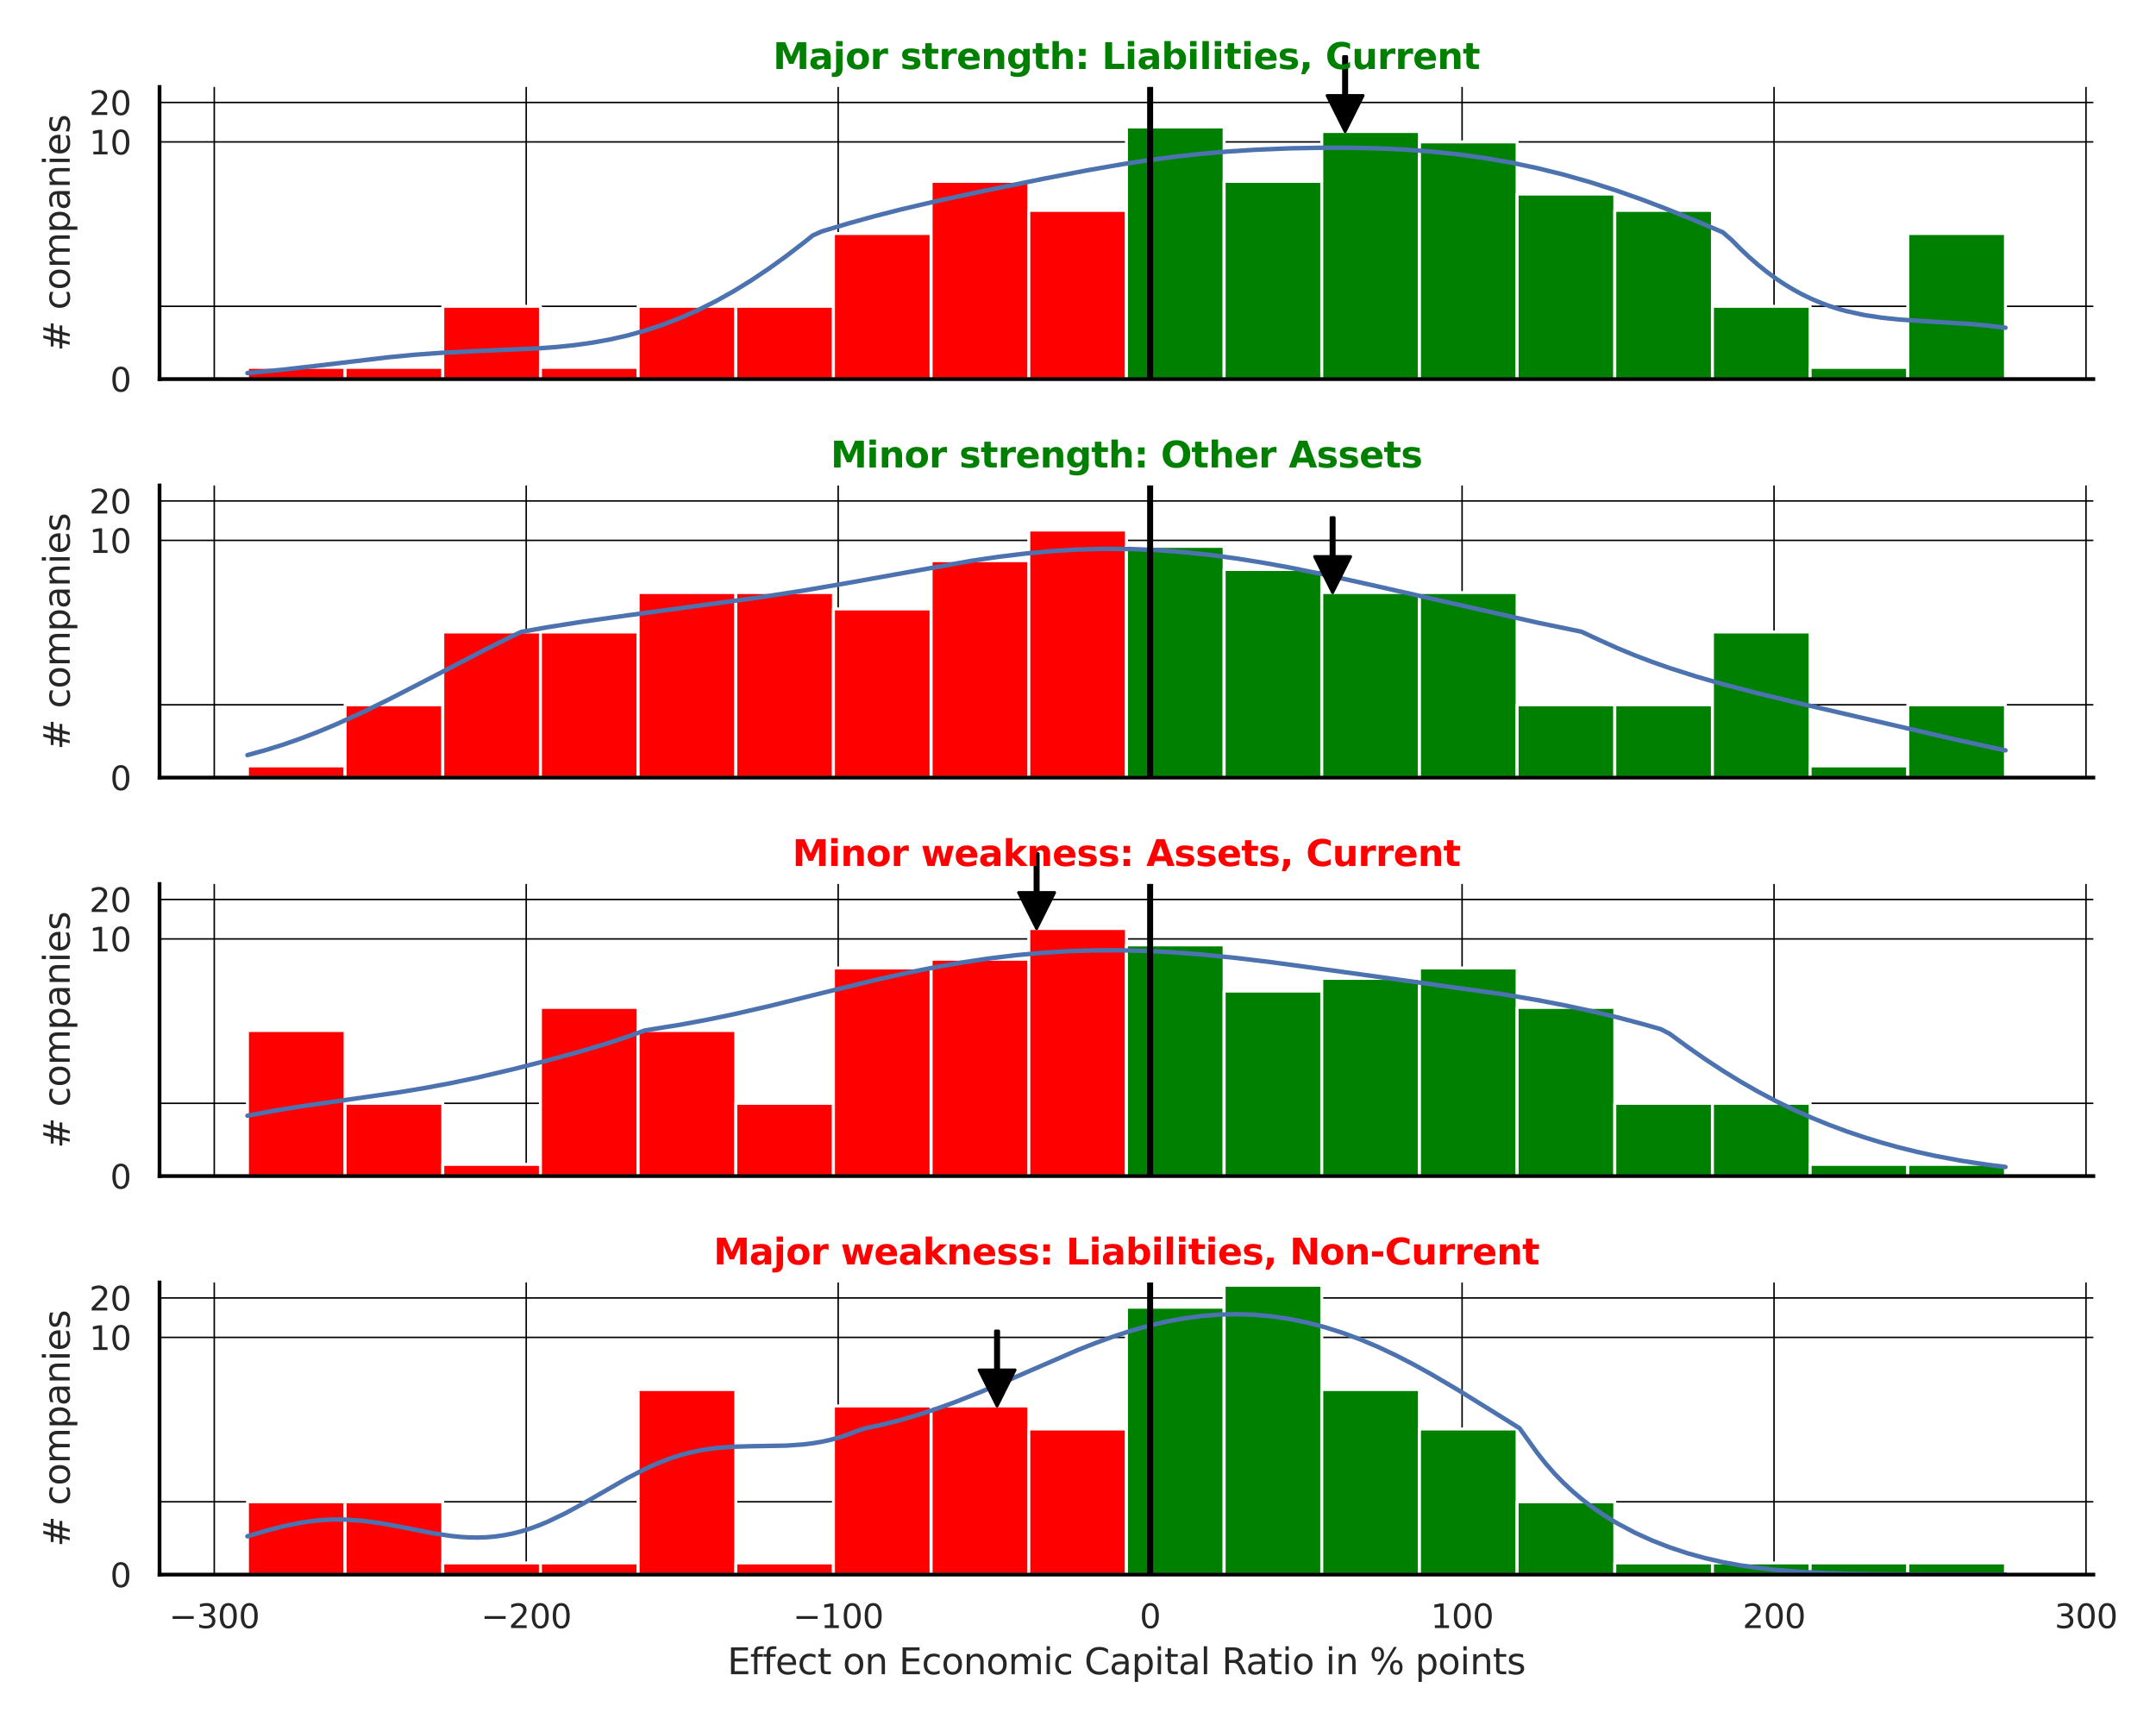 <?xml version="1.0" encoding="utf-8" standalone="no"?>
<!DOCTYPE svg PUBLIC "-//W3C//DTD SVG 1.1//EN"
  "http://www.w3.org/Graphics/SVG/1.1/DTD/svg11.dtd">
<svg xmlns:xlink="http://www.w3.org/1999/xlink" width="720pt" height="576pt" viewBox="0 0 720 576" xmlns="http://www.w3.org/2000/svg" version="1.1">
 <defs>
  <style type="text/css">*{stroke-linejoin: round; stroke-linecap: butt}</style>
 </defs>
 <g id="figure_1">
  <g id="patch_1">
   <path d="M 0 576 
L 720 576 
L 720 0 
L 0 0 
z
" style="fill: #ffffff"/>
  </g>
  <g id="axes_1">
   <g id="patch_2">
    <path d="M 53.28 126.585 
L 699.08 126.585 
L 699.08 29.04 
L 53.28 29.04 
z
" style="fill: #ffffff"/>
   </g>
   <g id="matplotlib.axis_1">
    <g id="xtick_1">
     <g id="line2d_1">
      <path d="M 71.554 126.585 
L 71.554 29.04 
" clip-path="url(#pc4ff89e13a)" style="fill: none; stroke: #000000; stroke-width: 0.5; stroke-linecap: round"/>
     </g>
    </g>
    <g id="xtick_2">
     <g id="line2d_2">
      <path d="M 175.732 126.585 
L 175.732 29.04 
" clip-path="url(#pc4ff89e13a)" style="fill: none; stroke: #000000; stroke-width: 0.5; stroke-linecap: round"/>
     </g>
    </g>
    <g id="xtick_3">
     <g id="line2d_3">
      <path d="M 279.91 126.585 
L 279.91 29.04 
" clip-path="url(#pc4ff89e13a)" style="fill: none; stroke: #000000; stroke-width: 0.5; stroke-linecap: round"/>
     </g>
    </g>
    <g id="xtick_4">
     <g id="line2d_4">
      <path d="M 384.088 126.585 
L 384.088 29.04 
" clip-path="url(#pc4ff89e13a)" style="fill: none; stroke: #000000; stroke-width: 0.5; stroke-linecap: round"/>
     </g>
    </g>
    <g id="xtick_5">
     <g id="line2d_5">
      <path d="M 488.266 126.585 
L 488.266 29.04 
" clip-path="url(#pc4ff89e13a)" style="fill: none; stroke: #000000; stroke-width: 0.5; stroke-linecap: round"/>
     </g>
    </g>
    <g id="xtick_6">
     <g id="line2d_6">
      <path d="M 592.444 126.585 
L 592.444 29.04 
" clip-path="url(#pc4ff89e13a)" style="fill: none; stroke: #000000; stroke-width: 0.5; stroke-linecap: round"/>
     </g>
    </g>
    <g id="xtick_7">
     <g id="line2d_7">
      <path d="M 696.622 126.585 
L 696.622 29.04 
" clip-path="url(#pc4ff89e13a)" style="fill: none; stroke: #000000; stroke-width: 0.5; stroke-linecap: round"/>
     </g>
    </g>
   </g>
   <g id="matplotlib.axis_2">
    <g id="ytick_1">
     <g id="line2d_8">
      <path d="M 53.28 126.585 
L 699.08 126.585 
" clip-path="url(#pc4ff89e13a)" style="fill: none; stroke: #000000; stroke-width: 0.5; stroke-linecap: round"/>
     </g>
     <g id="text_1">
      <!-- 0 -->
      <g style="fill: #262626" transform="translate(36.781 130.764) scale(0.11 -0.11)">
       <defs>
        <path id="DejaVuSans-30" d="M 2034 4250 
Q 1547 4250 1301 3770 
Q 1056 3291 1056 2328 
Q 1056 1369 1301 889 
Q 1547 409 2034 409 
Q 2525 409 2770 889 
Q 3016 1369 3016 2328 
Q 3016 3291 2770 3770 
Q 2525 4250 2034 4250 
z
M 2034 4750 
Q 2819 4750 3233 4129 
Q 3647 3509 3647 2328 
Q 3647 1150 3233 529 
Q 2819 -91 2034 -91 
Q 1250 -91 836 529 
Q 422 1150 422 2328 
Q 422 3509 836 4129 
Q 1250 4750 2034 4750 
z
" transform="scale(0.016)"/>
       </defs>
       <use xlink:href="#DejaVuSans-30"/>
      </g>
     </g>
    </g>
    <g id="ytick_2">
     <g id="line2d_9">
      <path d="M 53.28 47.38 
L 699.08 47.38 
" clip-path="url(#pc4ff89e13a)" style="fill: none; stroke: #000000; stroke-width: 0.5; stroke-linecap: round"/>
     </g>
     <g id="text_2">
      <!-- 10 -->
      <g style="fill: #262626" transform="translate(29.782 51.559) scale(0.11 -0.11)">
       <defs>
        <path id="DejaVuSans-31" d="M 794 531 
L 1825 531 
L 1825 4091 
L 703 3866 
L 703 4441 
L 1819 4666 
L 2450 4666 
L 2450 531 
L 3481 531 
L 3481 0 
L 794 0 
L 794 531 
z
" transform="scale(0.016)"/>
       </defs>
       <use xlink:href="#DejaVuSans-31"/>
       <use xlink:href="#DejaVuSans-30" transform="translate(63.623 0)"/>
      </g>
     </g>
    </g>
    <g id="ytick_3">
     <g id="line2d_10">
      <path d="M 53.28 34.208 
L 699.08 34.208 
" clip-path="url(#pc4ff89e13a)" style="fill: none; stroke: #000000; stroke-width: 0.5; stroke-linecap: round"/>
     </g>
     <g id="text_3">
      <!-- 20 -->
      <g style="fill: #262626" transform="translate(29.782 38.387) scale(0.11 -0.11)">
       <defs>
        <path id="DejaVuSans-32" d="M 1228 531 
L 3431 531 
L 3431 0 
L 469 0 
L 469 531 
Q 828 903 1448 1529 
Q 2069 2156 2228 2338 
Q 2531 2678 2651 2914 
Q 2772 3150 2772 3378 
Q 2772 3750 2511 3984 
Q 2250 4219 1831 4219 
Q 1534 4219 1204 4116 
Q 875 4013 500 3803 
L 500 4441 
Q 881 4594 1212 4672 
Q 1544 4750 1819 4750 
Q 2544 4750 2975 4387 
Q 3406 4025 3406 3419 
Q 3406 3131 3298 2873 
Q 3191 2616 2906 2266 
Q 2828 2175 2409 1742 
Q 1991 1309 1228 531 
z
" transform="scale(0.016)"/>
       </defs>
       <use xlink:href="#DejaVuSans-32"/>
       <use xlink:href="#DejaVuSans-30" transform="translate(63.623 0)"/>
      </g>
     </g>
    </g>
    <g id="ytick_4">
     <g id="line2d_11">
      <path d="M 53.28 102.275 
L 699.08 102.275 
" clip-path="url(#pc4ff89e13a)" style="fill: none; stroke: #000000; stroke-width: 0.5; stroke-linecap: round"/>
     </g>
    </g>
    <g id="text_4">
     <!-- # companies -->
     <g style="fill: #262626" transform="translate(23.287 117.335) rotate(-90) scale(0.12 -0.12)">
      <defs>
       <path id="DejaVuSans-23" d="M 3272 2816 
L 2363 2816 
L 2100 1772 
L 3016 1772 
L 3272 2816 
z
M 2803 4594 
L 2478 3297 
L 3391 3297 
L 3719 4594 
L 4219 4594 
L 3897 3297 
L 4872 3297 
L 4872 2816 
L 3775 2816 
L 3519 1772 
L 4513 1772 
L 4513 1294 
L 3397 1294 
L 3072 0 
L 2572 0 
L 2894 1294 
L 1978 1294 
L 1656 0 
L 1153 0 
L 1478 1294 
L 494 1294 
L 494 1772 
L 1594 1772 
L 1856 2816 
L 850 2816 
L 850 3297 
L 1978 3297 
L 2297 4594 
L 2803 4594 
z
" transform="scale(0.016)"/>
       <path id="DejaVuSans-20" transform="scale(0.016)"/>
       <path id="DejaVuSans-63" d="M 3122 3366 
L 3122 2828 
Q 2878 2963 2633 3030 
Q 2388 3097 2138 3097 
Q 1578 3097 1268 2742 
Q 959 2388 959 1747 
Q 959 1106 1268 751 
Q 1578 397 2138 397 
Q 2388 397 2633 464 
Q 2878 531 3122 666 
L 3122 134 
Q 2881 22 2623 -34 
Q 2366 -91 2075 -91 
Q 1284 -91 818 406 
Q 353 903 353 1747 
Q 353 2603 823 3093 
Q 1294 3584 2113 3584 
Q 2378 3584 2631 3529 
Q 2884 3475 3122 3366 
z
" transform="scale(0.016)"/>
       <path id="DejaVuSans-6f" d="M 1959 3097 
Q 1497 3097 1228 2736 
Q 959 2375 959 1747 
Q 959 1119 1226 758 
Q 1494 397 1959 397 
Q 2419 397 2687 759 
Q 2956 1122 2956 1747 
Q 2956 2369 2687 2733 
Q 2419 3097 1959 3097 
z
M 1959 3584 
Q 2709 3584 3137 3096 
Q 3566 2609 3566 1747 
Q 3566 888 3137 398 
Q 2709 -91 1959 -91 
Q 1206 -91 779 398 
Q 353 888 353 1747 
Q 353 2609 779 3096 
Q 1206 3584 1959 3584 
z
" transform="scale(0.016)"/>
       <path id="DejaVuSans-6d" d="M 3328 2828 
Q 3544 3216 3844 3400 
Q 4144 3584 4550 3584 
Q 5097 3584 5394 3201 
Q 5691 2819 5691 2113 
L 5691 0 
L 5113 0 
L 5113 2094 
Q 5113 2597 4934 2840 
Q 4756 3084 4391 3084 
Q 3944 3084 3684 2787 
Q 3425 2491 3425 1978 
L 3425 0 
L 2847 0 
L 2847 2094 
Q 2847 2600 2669 2842 
Q 2491 3084 2119 3084 
Q 1678 3084 1418 2786 
Q 1159 2488 1159 1978 
L 1159 0 
L 581 0 
L 581 3500 
L 1159 3500 
L 1159 2956 
Q 1356 3278 1631 3431 
Q 1906 3584 2284 3584 
Q 2666 3584 2933 3390 
Q 3200 3197 3328 2828 
z
" transform="scale(0.016)"/>
       <path id="DejaVuSans-70" d="M 1159 525 
L 1159 -1331 
L 581 -1331 
L 581 3500 
L 1159 3500 
L 1159 2969 
Q 1341 3281 1617 3432 
Q 1894 3584 2278 3584 
Q 2916 3584 3314 3078 
Q 3713 2572 3713 1747 
Q 3713 922 3314 415 
Q 2916 -91 2278 -91 
Q 1894 -91 1617 61 
Q 1341 213 1159 525 
z
M 3116 1747 
Q 3116 2381 2855 2742 
Q 2594 3103 2138 3103 
Q 1681 3103 1420 2742 
Q 1159 2381 1159 1747 
Q 1159 1113 1420 752 
Q 1681 391 2138 391 
Q 2594 391 2855 752 
Q 3116 1113 3116 1747 
z
" transform="scale(0.016)"/>
       <path id="DejaVuSans-61" d="M 2194 1759 
Q 1497 1759 1228 1600 
Q 959 1441 959 1056 
Q 959 750 1161 570 
Q 1363 391 1709 391 
Q 2188 391 2477 730 
Q 2766 1069 2766 1631 
L 2766 1759 
L 2194 1759 
z
M 3341 1997 
L 3341 0 
L 2766 0 
L 2766 531 
Q 2569 213 2275 61 
Q 1981 -91 1556 -91 
Q 1019 -91 701 211 
Q 384 513 384 1019 
Q 384 1609 779 1909 
Q 1175 2209 1959 2209 
L 2766 2209 
L 2766 2266 
Q 2766 2663 2505 2880 
Q 2244 3097 1772 3097 
Q 1472 3097 1187 3025 
Q 903 2953 641 2809 
L 641 3341 
Q 956 3463 1253 3523 
Q 1550 3584 1831 3584 
Q 2591 3584 2966 3190 
Q 3341 2797 3341 1997 
z
" transform="scale(0.016)"/>
       <path id="DejaVuSans-6e" d="M 3513 2113 
L 3513 0 
L 2938 0 
L 2938 2094 
Q 2938 2591 2744 2837 
Q 2550 3084 2163 3084 
Q 1697 3084 1428 2787 
Q 1159 2491 1159 1978 
L 1159 0 
L 581 0 
L 581 3500 
L 1159 3500 
L 1159 2956 
Q 1366 3272 1645 3428 
Q 1925 3584 2291 3584 
Q 2894 3584 3203 3211 
Q 3513 2838 3513 2113 
z
" transform="scale(0.016)"/>
       <path id="DejaVuSans-69" d="M 603 3500 
L 1178 3500 
L 1178 0 
L 603 0 
L 603 3500 
z
M 603 4863 
L 1178 4863 
L 1178 4134 
L 603 4134 
L 603 4863 
z
" transform="scale(0.016)"/>
       <path id="DejaVuSans-65" d="M 3597 1894 
L 3597 1613 
L 953 1613 
Q 991 1019 1311 708 
Q 1631 397 2203 397 
Q 2534 397 2845 478 
Q 3156 559 3463 722 
L 3463 178 
Q 3153 47 2828 -22 
Q 2503 -91 2169 -91 
Q 1331 -91 842 396 
Q 353 884 353 1716 
Q 353 2575 817 3079 
Q 1281 3584 2069 3584 
Q 2775 3584 3186 3129 
Q 3597 2675 3597 1894 
z
M 3022 2063 
Q 3016 2534 2758 2815 
Q 2500 3097 2075 3097 
Q 1594 3097 1305 2825 
Q 1016 2553 972 2059 
L 3022 2063 
z
" transform="scale(0.016)"/>
       <path id="DejaVuSans-73" d="M 2834 3397 
L 2834 2853 
Q 2591 2978 2328 3040 
Q 2066 3103 1784 3103 
Q 1356 3103 1142 2972 
Q 928 2841 928 2578 
Q 928 2378 1081 2264 
Q 1234 2150 1697 2047 
L 1894 2003 
Q 2506 1872 2764 1633 
Q 3022 1394 3022 966 
Q 3022 478 2636 193 
Q 2250 -91 1575 -91 
Q 1294 -91 989 -36 
Q 684 19 347 128 
L 347 722 
Q 666 556 975 473 
Q 1284 391 1588 391 
Q 1994 391 2212 530 
Q 2431 669 2431 922 
Q 2431 1156 2273 1281 
Q 2116 1406 1581 1522 
L 1381 1569 
Q 847 1681 609 1914 
Q 372 2147 372 2553 
Q 372 3047 722 3315 
Q 1072 3584 1716 3584 
Q 2034 3584 2315 3537 
Q 2597 3491 2834 3397 
z
" transform="scale(0.016)"/>
      </defs>
      <use xlink:href="#DejaVuSans-23"/>
      <use xlink:href="#DejaVuSans-20" transform="translate(83.789 0)"/>
      <use xlink:href="#DejaVuSans-63" transform="translate(115.576 0)"/>
      <use xlink:href="#DejaVuSans-6f" transform="translate(170.557 0)"/>
      <use xlink:href="#DejaVuSans-6d" transform="translate(231.738 0)"/>
      <use xlink:href="#DejaVuSans-70" transform="translate(329.15 0)"/>
      <use xlink:href="#DejaVuSans-61" transform="translate(392.627 0)"/>
      <use xlink:href="#DejaVuSans-6e" transform="translate(453.906 0)"/>
      <use xlink:href="#DejaVuSans-69" transform="translate(517.285 0)"/>
      <use xlink:href="#DejaVuSans-65" transform="translate(545.068 0)"/>
      <use xlink:href="#DejaVuSans-73" transform="translate(606.592 0)"/>
     </g>
    </g>
   </g>
   <g id="patch_3">
    <path d="M 82.635 126.585 
L 115.251 126.585 
L 115.251 122.672 
L 82.635 122.672 
z
" clip-path="url(#pc4ff89e13a)" style="fill: #ff0000; stroke: #ffffff; stroke-linejoin: miter"/>
   </g>
   <g id="patch_4">
    <path d="M 115.251 126.585 
L 147.867 126.585 
L 147.867 122.672 
L 115.251 122.672 
z
" clip-path="url(#pc4ff89e13a)" style="fill: #ff0000; stroke: #ffffff; stroke-linejoin: miter"/>
   </g>
   <g id="patch_5">
    <path d="M 147.867 126.585 
L 180.483 126.585 
L 180.483 102.275 
L 147.867 102.275 
z
" clip-path="url(#pc4ff89e13a)" style="fill: #ff0000; stroke: #ffffff; stroke-linejoin: miter"/>
   </g>
   <g id="patch_6">
    <path d="M 180.483 126.585 
L 213.099 126.585 
L 213.099 122.672 
L 180.483 122.672 
z
" clip-path="url(#pc4ff89e13a)" style="fill: #ff0000; stroke: #ffffff; stroke-linejoin: miter"/>
   </g>
   <g id="patch_7">
    <path d="M 213.099 126.585 
L 245.715 126.585 
L 245.715 102.275 
L 213.099 102.275 
z
" clip-path="url(#pc4ff89e13a)" style="fill: #ff0000; stroke: #ffffff; stroke-linejoin: miter"/>
   </g>
   <g id="patch_8">
    <path d="M 245.715 126.585 
L 278.331 126.585 
L 278.331 102.275 
L 245.715 102.275 
z
" clip-path="url(#pc4ff89e13a)" style="fill: #ff0000; stroke: #ffffff; stroke-linejoin: miter"/>
   </g>
   <g id="patch_9">
    <path d="M 278.331 126.585 
L 310.948 126.585 
L 310.948 77.965 
L 278.331 77.965 
z
" clip-path="url(#pc4ff89e13a)" style="fill: #ff0000; stroke: #ffffff; stroke-linejoin: miter"/>
   </g>
   <g id="patch_10">
    <path d="M 310.948 126.585 
L 343.564 126.585 
L 343.564 60.552 
L 310.948 60.552 
z
" clip-path="url(#pc4ff89e13a)" style="fill: #ff0000; stroke: #ffffff; stroke-linejoin: miter"/>
   </g>
   <g id="patch_11">
    <path d="M 343.564 126.585 
L 376.18 126.585 
L 376.18 70.26 
L 343.564 70.26 
z
" clip-path="url(#pc4ff89e13a)" style="fill: #ff0000; stroke: #ffffff; stroke-linejoin: miter"/>
   </g>
   <g id="patch_12">
    <path d="M 376.18 126.585 
L 408.796 126.585 
L 408.796 42.394 
L 376.18 42.394 
z
" clip-path="url(#pc4ff89e13a)" style="fill: #008000; stroke: #ffffff; stroke-linejoin: miter"/>
   </g>
   <g id="patch_13">
    <path d="M 408.796 126.585 
L 441.412 126.585 
L 441.412 60.552 
L 408.796 60.552 
z
" clip-path="url(#pc4ff89e13a)" style="fill: #008000; stroke: #ffffff; stroke-linejoin: miter"/>
   </g>
   <g id="patch_14">
    <path d="M 441.412 126.585 
L 474.028 126.585 
L 474.028 43.915 
L 441.412 43.915 
z
" clip-path="url(#pc4ff89e13a)" style="fill: #008000; stroke: #ffffff; stroke-linejoin: miter"/>
   </g>
   <g id="patch_15">
    <path d="M 474.028 126.585 
L 506.644 126.585 
L 506.644 47.38 
L 474.028 47.38 
z
" clip-path="url(#pc4ff89e13a)" style="fill: #008000; stroke: #ffffff; stroke-linejoin: miter"/>
   </g>
   <g id="patch_16">
    <path d="M 506.644 126.585 
L 539.261 126.585 
L 539.261 64.793 
L 506.644 64.793 
z
" clip-path="url(#pc4ff89e13a)" style="fill: #008000; stroke: #ffffff; stroke-linejoin: miter"/>
   </g>
   <g id="patch_17">
    <path d="M 539.261 126.585 
L 571.877 126.585 
L 571.877 70.26 
L 539.261 70.26 
z
" clip-path="url(#pc4ff89e13a)" style="fill: #008000; stroke: #ffffff; stroke-linejoin: miter"/>
   </g>
   <g id="patch_18">
    <path d="M 571.877 126.585 
L 604.493 126.585 
L 604.493 102.275 
L 571.877 102.275 
z
" clip-path="url(#pc4ff89e13a)" style="fill: #008000; stroke: #ffffff; stroke-linejoin: miter"/>
   </g>
   <g id="patch_19">
    <path d="M 604.493 126.585 
L 637.109 126.585 
L 637.109 122.672 
L 604.493 122.672 
z
" clip-path="url(#pc4ff89e13a)" style="fill: #008000; stroke: #ffffff; stroke-linejoin: miter"/>
   </g>
   <g id="patch_20">
    <path d="M 637.109 126.585 
L 669.725 126.585 
L 669.725 77.965 
L 637.109 77.965 
z
" clip-path="url(#pc4ff89e13a)" style="fill: #008000; stroke: #ffffff; stroke-linejoin: miter"/>
   </g>
   <g id="line2d_12">
    <path d="M 82.635 124.568 
L 94.435 123.445 
L 106.236 122.084 
L 129.838 119.277 
L 138.688 118.439 
L 147.539 117.799 
L 159.34 117.216 
L 179.991 116.306 
L 185.892 115.864 
L 191.792 115.256 
L 197.692 114.438 
L 203.593 113.376 
L 209.493 112.039 
L 215.394 110.403 
L 221.294 108.451 
L 227.195 106.17 
L 233.095 103.553 
L 238.995 100.597 
L 244.896 97.303 
L 250.796 93.678 
L 256.697 89.734 
L 262.597 85.489 
L 268.497 80.965 
L 271.448 78.608 
L 274.398 77.284 
L 283.248 74.626 
L 292.099 72.177 
L 300.95 69.921 
L 312.75 67.157 
L 327.501 63.969 
L 348.153 59.751 
L 362.904 56.909 
L 374.705 54.846 
L 383.555 53.484 
L 392.406 52.313 
L 401.257 51.349 
L 410.107 50.59 
L 418.958 50.021 
L 430.759 49.529 
L 442.559 49.315 
L 451.41 49.339 
L 460.261 49.542 
L 469.111 49.951 
L 477.962 50.601 
L 486.813 51.522 
L 495.663 52.74 
L 504.514 54.274 
L 513.364 56.134 
L 522.215 58.322 
L 531.066 60.835 
L 539.916 63.663 
L 548.767 66.789 
L 557.617 70.184 
L 566.468 73.798 
L 575.319 77.556 
L 578.269 80.106 
L 581.219 83.095 
L 584.169 85.873 
L 587.119 88.443 
L 590.07 90.808 
L 593.02 92.973 
L 595.97 94.942 
L 598.92 96.722 
L 601.87 98.321 
L 604.821 99.745 
L 607.771 101.004 
L 610.721 102.108 
L 613.671 103.067 
L 616.622 103.892 
L 622.522 105.184 
L 628.422 106.084 
L 634.323 106.692 
L 643.173 107.281 
L 657.924 108.175 
L 663.825 108.715 
L 669.725 109.427 
L 669.725 109.427 
" clip-path="url(#pc4ff89e13a)" style="fill: none; stroke: #4c72b0; stroke-width: 1.5; stroke-linecap: round"/>
   </g>
   <g id="line2d_13">
    <path d="M 384.088 126.585 
L 384.088 29.04 
" clip-path="url(#pc4ff89e13a)" style="fill: none; stroke: #000000; stroke-width: 2; stroke-linecap: round"/>
   </g>
   <g id="patch_21">
    <path d="M 53.28 126.585 
L 53.28 29.04 
" style="fill: none; stroke: #000000; stroke-width: 1.25; stroke-linejoin: miter; stroke-linecap: square"/>
   </g>
   <g id="patch_22">
    <path d="M 53.28 126.585 
L 699.08 126.585 
" style="fill: none; stroke: #000000; stroke-width: 1.25; stroke-linejoin: miter; stroke-linecap: square"/>
   </g>
   <g id="patch_23">
    <path d="M 449.702 18.915 
Q 449.702 25.414 449.702 31.913 
L 455.202 31.913 
Q 452.202 37.914 449.202 43.915 
Q 446.202 37.914 443.202 31.913 
L 448.702 31.913 
Q 448.702 25.414 448.702 18.915 
L 449.702 18.915 
z
" style="stroke: #000000; stroke-linecap: round"/>
   </g>
   <g id="text_5">
    <!-- Major strength: Liabilities, Current -->
    <g style="fill: #008000" transform="translate(258.145 23.04) scale(0.12 -0.12)">
     <defs>
      <path id="DejaVuSans-Bold-4d" d="M 588 4666 
L 2119 4666 
L 3181 2169 
L 4250 4666 
L 5778 4666 
L 5778 0 
L 4641 0 
L 4641 3413 
L 3566 897 
L 2803 897 
L 1728 3413 
L 1728 0 
L 588 0 
L 588 4666 
z
" transform="scale(0.016)"/>
      <path id="DejaVuSans-Bold-61" d="M 2106 1575 
Q 1756 1575 1579 1456 
Q 1403 1338 1403 1106 
Q 1403 894 1545 773 
Q 1688 653 1941 653 
Q 2256 653 2472 879 
Q 2688 1106 2688 1447 
L 2688 1575 
L 2106 1575 
z
M 3816 1997 
L 3816 0 
L 2688 0 
L 2688 519 
Q 2463 200 2181 54 
Q 1900 -91 1497 -91 
Q 953 -91 614 226 
Q 275 544 275 1050 
Q 275 1666 698 1953 
Q 1122 2241 2028 2241 
L 2688 2241 
L 2688 2328 
Q 2688 2594 2478 2717 
Q 2269 2841 1825 2841 
Q 1466 2841 1156 2769 
Q 847 2697 581 2553 
L 581 3406 
Q 941 3494 1303 3539 
Q 1666 3584 2028 3584 
Q 2975 3584 3395 3211 
Q 3816 2838 3816 1997 
z
" transform="scale(0.016)"/>
      <path id="DejaVuSans-Bold-6a" d="M 538 3500 
L 1656 3500 
L 1656 63 
Q 1656 -641 1318 -1011 
Q 981 -1381 341 -1381 
L -213 -1381 
L -213 -647 
L -19 -647 
Q 300 -647 419 -503 
Q 538 -359 538 63 
L 538 3500 
z
M 538 4863 
L 1656 4863 
L 1656 3950 
L 538 3950 
L 538 4863 
z
" transform="scale(0.016)"/>
      <path id="DejaVuSans-Bold-6f" d="M 2203 2784 
Q 1831 2784 1636 2517 
Q 1441 2250 1441 1747 
Q 1441 1244 1636 976 
Q 1831 709 2203 709 
Q 2569 709 2762 976 
Q 2956 1244 2956 1747 
Q 2956 2250 2762 2517 
Q 2569 2784 2203 2784 
z
M 2203 3584 
Q 3106 3584 3614 3096 
Q 4122 2609 4122 1747 
Q 4122 884 3614 396 
Q 3106 -91 2203 -91 
Q 1297 -91 786 396 
Q 275 884 275 1747 
Q 275 2609 786 3096 
Q 1297 3584 2203 3584 
z
" transform="scale(0.016)"/>
      <path id="DejaVuSans-Bold-72" d="M 3138 2547 
Q 2991 2616 2845 2648 
Q 2700 2681 2553 2681 
Q 2122 2681 1889 2404 
Q 1656 2128 1656 1613 
L 1656 0 
L 538 0 
L 538 3500 
L 1656 3500 
L 1656 2925 
Q 1872 3269 2151 3426 
Q 2431 3584 2822 3584 
Q 2878 3584 2943 3579 
Q 3009 3575 3134 3559 
L 3138 2547 
z
" transform="scale(0.016)"/>
      <path id="DejaVuSans-Bold-20" transform="scale(0.016)"/>
      <path id="DejaVuSans-Bold-73" d="M 3272 3391 
L 3272 2541 
Q 2913 2691 2578 2766 
Q 2244 2841 1947 2841 
Q 1628 2841 1473 2761 
Q 1319 2681 1319 2516 
Q 1319 2381 1436 2309 
Q 1553 2238 1856 2203 
L 2053 2175 
Q 2913 2066 3209 1816 
Q 3506 1566 3506 1031 
Q 3506 472 3093 190 
Q 2681 -91 1863 -91 
Q 1516 -91 1145 -36 
Q 775 19 384 128 
L 384 978 
Q 719 816 1070 734 
Q 1422 653 1784 653 
Q 2113 653 2278 743 
Q 2444 834 2444 1013 
Q 2444 1163 2330 1236 
Q 2216 1309 1875 1350 
L 1678 1375 
Q 931 1469 631 1722 
Q 331 1975 331 2491 
Q 331 3047 712 3315 
Q 1094 3584 1881 3584 
Q 2191 3584 2531 3537 
Q 2872 3491 3272 3391 
z
" transform="scale(0.016)"/>
      <path id="DejaVuSans-Bold-74" d="M 1759 4494 
L 1759 3500 
L 2913 3500 
L 2913 2700 
L 1759 2700 
L 1759 1216 
Q 1759 972 1856 886 
Q 1953 800 2241 800 
L 2816 800 
L 2816 0 
L 1856 0 
Q 1194 0 917 276 
Q 641 553 641 1216 
L 641 2700 
L 84 2700 
L 84 3500 
L 641 3500 
L 641 4494 
L 1759 4494 
z
" transform="scale(0.016)"/>
      <path id="DejaVuSans-Bold-65" d="M 4031 1759 
L 4031 1441 
L 1416 1441 
Q 1456 1047 1700 850 
Q 1944 653 2381 653 
Q 2734 653 3104 758 
Q 3475 863 3866 1075 
L 3866 213 
Q 3469 63 3072 -14 
Q 2675 -91 2278 -91 
Q 1328 -91 801 392 
Q 275 875 275 1747 
Q 275 2603 792 3093 
Q 1309 3584 2216 3584 
Q 3041 3584 3536 3087 
Q 4031 2591 4031 1759 
z
M 2881 2131 
Q 2881 2450 2695 2645 
Q 2509 2841 2209 2841 
Q 1884 2841 1681 2658 
Q 1478 2475 1428 2131 
L 2881 2131 
z
" transform="scale(0.016)"/>
      <path id="DejaVuSans-Bold-6e" d="M 4056 2131 
L 4056 0 
L 2931 0 
L 2931 347 
L 2931 1631 
Q 2931 2084 2911 2256 
Q 2891 2428 2841 2509 
Q 2775 2619 2662 2680 
Q 2550 2741 2406 2741 
Q 2056 2741 1856 2470 
Q 1656 2200 1656 1722 
L 1656 0 
L 538 0 
L 538 3500 
L 1656 3500 
L 1656 2988 
Q 1909 3294 2193 3439 
Q 2478 3584 2822 3584 
Q 3428 3584 3742 3212 
Q 4056 2841 4056 2131 
z
" transform="scale(0.016)"/>
      <path id="DejaVuSans-Bold-67" d="M 2919 594 
Q 2688 288 2409 144 
Q 2131 0 1766 0 
Q 1125 0 706 504 
Q 288 1009 288 1791 
Q 288 2575 706 3076 
Q 1125 3578 1766 3578 
Q 2131 3578 2409 3434 
Q 2688 3291 2919 2981 
L 2919 3500 
L 4044 3500 
L 4044 353 
Q 4044 -491 3511 -936 
Q 2978 -1381 1966 -1381 
Q 1638 -1381 1331 -1331 
Q 1025 -1281 716 -1178 
L 716 -306 
Q 1009 -475 1290 -558 
Q 1572 -641 1856 -641 
Q 2406 -641 2662 -400 
Q 2919 -159 2919 353 
L 2919 594 
z
M 2181 2772 
Q 1834 2772 1640 2515 
Q 1447 2259 1447 1791 
Q 1447 1309 1634 1061 
Q 1822 813 2181 813 
Q 2531 813 2725 1069 
Q 2919 1325 2919 1791 
Q 2919 2259 2725 2515 
Q 2531 2772 2181 2772 
z
" transform="scale(0.016)"/>
      <path id="DejaVuSans-Bold-68" d="M 4056 2131 
L 4056 0 
L 2931 0 
L 2931 347 
L 2931 1625 
Q 2931 2084 2911 2256 
Q 2891 2428 2841 2509 
Q 2775 2619 2662 2680 
Q 2550 2741 2406 2741 
Q 2056 2741 1856 2470 
Q 1656 2200 1656 1722 
L 1656 0 
L 538 0 
L 538 4863 
L 1656 4863 
L 1656 2988 
Q 1909 3294 2193 3439 
Q 2478 3584 2822 3584 
Q 3428 3584 3742 3212 
Q 4056 2841 4056 2131 
z
" transform="scale(0.016)"/>
      <path id="DejaVuSans-Bold-3a" d="M 716 3500 
L 1844 3500 
L 1844 2291 
L 716 2291 
L 716 3500 
z
M 716 1209 
L 1844 1209 
L 1844 0 
L 716 0 
L 716 1209 
z
" transform="scale(0.016)"/>
      <path id="DejaVuSans-Bold-4c" d="M 588 4666 
L 1791 4666 
L 1791 909 
L 3903 909 
L 3903 0 
L 588 0 
L 588 4666 
z
" transform="scale(0.016)"/>
      <path id="DejaVuSans-Bold-69" d="M 538 3500 
L 1656 3500 
L 1656 0 
L 538 0 
L 538 3500 
z
M 538 4863 
L 1656 4863 
L 1656 3950 
L 538 3950 
L 538 4863 
z
" transform="scale(0.016)"/>
      <path id="DejaVuSans-Bold-62" d="M 2400 722 
Q 2759 722 2948 984 
Q 3138 1247 3138 1747 
Q 3138 2247 2948 2509 
Q 2759 2772 2400 2772 
Q 2041 2772 1848 2508 
Q 1656 2244 1656 1747 
Q 1656 1250 1848 986 
Q 2041 722 2400 722 
z
M 1656 2988 
Q 1888 3294 2169 3439 
Q 2450 3584 2816 3584 
Q 3463 3584 3878 3070 
Q 4294 2556 4294 1747 
Q 4294 938 3878 423 
Q 3463 -91 2816 -91 
Q 2450 -91 2169 54 
Q 1888 200 1656 506 
L 1656 0 
L 538 0 
L 538 4863 
L 1656 4863 
L 1656 2988 
z
" transform="scale(0.016)"/>
      <path id="DejaVuSans-Bold-6c" d="M 538 4863 
L 1656 4863 
L 1656 0 
L 538 0 
L 538 4863 
z
" transform="scale(0.016)"/>
      <path id="DejaVuSans-Bold-2c" d="M 653 1209 
L 1778 1209 
L 1778 256 
L 1006 -909 
L 341 -909 
L 653 256 
L 653 1209 
z
" transform="scale(0.016)"/>
      <path id="DejaVuSans-Bold-43" d="M 4288 256 
Q 3956 84 3597 -3 
Q 3238 -91 2847 -91 
Q 1681 -91 1000 561 
Q 319 1213 319 2328 
Q 319 3447 1000 4098 
Q 1681 4750 2847 4750 
Q 3238 4750 3597 4662 
Q 3956 4575 4288 4403 
L 4288 3438 
Q 3953 3666 3628 3772 
Q 3303 3878 2944 3878 
Q 2300 3878 1931 3465 
Q 1563 3053 1563 2328 
Q 1563 1606 1931 1193 
Q 2300 781 2944 781 
Q 3303 781 3628 887 
Q 3953 994 4288 1222 
L 4288 256 
z
" transform="scale(0.016)"/>
      <path id="DejaVuSans-Bold-75" d="M 500 1363 
L 500 3500 
L 1625 3500 
L 1625 3150 
Q 1625 2866 1622 2436 
Q 1619 2006 1619 1863 
Q 1619 1441 1641 1255 
Q 1663 1069 1716 984 
Q 1784 875 1895 815 
Q 2006 756 2150 756 
Q 2500 756 2700 1025 
Q 2900 1294 2900 1772 
L 2900 3500 
L 4019 3500 
L 4019 0 
L 2900 0 
L 2900 506 
Q 2647 200 2364 54 
Q 2081 -91 1741 -91 
Q 1134 -91 817 281 
Q 500 653 500 1363 
z
" transform="scale(0.016)"/>
     </defs>
     <use xlink:href="#DejaVuSans-Bold-4d"/>
     <use xlink:href="#DejaVuSans-Bold-61" transform="translate(99.512 0)"/>
     <use xlink:href="#DejaVuSans-Bold-6a" transform="translate(166.992 0)"/>
     <use xlink:href="#DejaVuSans-Bold-6f" transform="translate(201.27 0)"/>
     <use xlink:href="#DejaVuSans-Bold-72" transform="translate(269.971 0)"/>
     <use xlink:href="#DejaVuSans-Bold-20" transform="translate(319.287 0)"/>
     <use xlink:href="#DejaVuSans-Bold-73" transform="translate(354.102 0)"/>
     <use xlink:href="#DejaVuSans-Bold-74" transform="translate(413.623 0)"/>
     <use xlink:href="#DejaVuSans-Bold-72" transform="translate(461.426 0)"/>
     <use xlink:href="#DejaVuSans-Bold-65" transform="translate(510.742 0)"/>
     <use xlink:href="#DejaVuSans-Bold-6e" transform="translate(578.564 0)"/>
     <use xlink:href="#DejaVuSans-Bold-67" transform="translate(649.756 0)"/>
     <use xlink:href="#DejaVuSans-Bold-74" transform="translate(721.338 0)"/>
     <use xlink:href="#DejaVuSans-Bold-68" transform="translate(769.141 0)"/>
     <use xlink:href="#DejaVuSans-Bold-3a" transform="translate(840.332 0)"/>
     <use xlink:href="#DejaVuSans-Bold-20" transform="translate(880.322 0)"/>
     <use xlink:href="#DejaVuSans-Bold-4c" transform="translate(915.137 0)"/>
     <use xlink:href="#DejaVuSans-Bold-69" transform="translate(978.857 0)"/>
     <use xlink:href="#DejaVuSans-Bold-61" transform="translate(1013.135 0)"/>
     <use xlink:href="#DejaVuSans-Bold-62" transform="translate(1080.615 0)"/>
     <use xlink:href="#DejaVuSans-Bold-69" transform="translate(1152.197 0)"/>
     <use xlink:href="#DejaVuSans-Bold-6c" transform="translate(1186.475 0)"/>
     <use xlink:href="#DejaVuSans-Bold-69" transform="translate(1220.752 0)"/>
     <use xlink:href="#DejaVuSans-Bold-74" transform="translate(1255.029 0)"/>
     <use xlink:href="#DejaVuSans-Bold-69" transform="translate(1302.832 0)"/>
     <use xlink:href="#DejaVuSans-Bold-65" transform="translate(1337.109 0)"/>
     <use xlink:href="#DejaVuSans-Bold-73" transform="translate(1404.932 0)"/>
     <use xlink:href="#DejaVuSans-Bold-2c" transform="translate(1464.453 0)"/>
     <use xlink:href="#DejaVuSans-Bold-20" transform="translate(1502.441 0)"/>
     <use xlink:href="#DejaVuSans-Bold-43" transform="translate(1537.256 0)"/>
     <use xlink:href="#DejaVuSans-Bold-75" transform="translate(1610.645 0)"/>
     <use xlink:href="#DejaVuSans-Bold-72" transform="translate(1681.836 0)"/>
     <use xlink:href="#DejaVuSans-Bold-72" transform="translate(1731.152 0)"/>
     <use xlink:href="#DejaVuSans-Bold-65" transform="translate(1780.469 0)"/>
     <use xlink:href="#DejaVuSans-Bold-6e" transform="translate(1848.291 0)"/>
     <use xlink:href="#DejaVuSans-Bold-74" transform="translate(1919.482 0)"/>
    </g>
   </g>
  </g>
  <g id="axes_2">
   <g id="patch_24">
    <path d="M 53.28 259.65 
L 699.08 259.65 
L 699.08 162.105 
L 53.28 162.105 
z
" style="fill: #ffffff"/>
   </g>
   <g id="matplotlib.axis_3">
    <g id="xtick_8">
     <g id="line2d_14">
      <path d="M 71.554 259.65 
L 71.554 162.105 
" clip-path="url(#p36c4d5706f)" style="fill: none; stroke: #000000; stroke-width: 0.5; stroke-linecap: round"/>
     </g>
    </g>
    <g id="xtick_9">
     <g id="line2d_15">
      <path d="M 175.732 259.65 
L 175.732 162.105 
" clip-path="url(#p36c4d5706f)" style="fill: none; stroke: #000000; stroke-width: 0.5; stroke-linecap: round"/>
     </g>
    </g>
    <g id="xtick_10">
     <g id="line2d_16">
      <path d="M 279.91 259.65 
L 279.91 162.105 
" clip-path="url(#p36c4d5706f)" style="fill: none; stroke: #000000; stroke-width: 0.5; stroke-linecap: round"/>
     </g>
    </g>
    <g id="xtick_11">
     <g id="line2d_17">
      <path d="M 384.088 259.65 
L 384.088 162.105 
" clip-path="url(#p36c4d5706f)" style="fill: none; stroke: #000000; stroke-width: 0.5; stroke-linecap: round"/>
     </g>
    </g>
    <g id="xtick_12">
     <g id="line2d_18">
      <path d="M 488.266 259.65 
L 488.266 162.105 
" clip-path="url(#p36c4d5706f)" style="fill: none; stroke: #000000; stroke-width: 0.5; stroke-linecap: round"/>
     </g>
    </g>
    <g id="xtick_13">
     <g id="line2d_19">
      <path d="M 592.444 259.65 
L 592.444 162.105 
" clip-path="url(#p36c4d5706f)" style="fill: none; stroke: #000000; stroke-width: 0.5; stroke-linecap: round"/>
     </g>
    </g>
    <g id="xtick_14">
     <g id="line2d_20">
      <path d="M 696.622 259.65 
L 696.622 162.105 
" clip-path="url(#p36c4d5706f)" style="fill: none; stroke: #000000; stroke-width: 0.5; stroke-linecap: round"/>
     </g>
    </g>
   </g>
   <g id="matplotlib.axis_4">
    <g id="ytick_5">
     <g id="line2d_21">
      <path d="M 53.28 259.65 
L 699.08 259.65 
" clip-path="url(#p36c4d5706f)" style="fill: none; stroke: #000000; stroke-width: 0.5; stroke-linecap: round"/>
     </g>
     <g id="text_6">
      <!-- 0 -->
      <g style="fill: #262626" transform="translate(36.781 263.829) scale(0.11 -0.11)">
       <use xlink:href="#DejaVuSans-30"/>
      </g>
     </g>
    </g>
    <g id="ytick_6">
     <g id="line2d_22">
      <path d="M 53.28 180.445 
L 699.08 180.445 
" clip-path="url(#p36c4d5706f)" style="fill: none; stroke: #000000; stroke-width: 0.5; stroke-linecap: round"/>
     </g>
     <g id="text_7">
      <!-- 10 -->
      <g style="fill: #262626" transform="translate(29.782 184.624) scale(0.11 -0.11)">
       <use xlink:href="#DejaVuSans-31"/>
       <use xlink:href="#DejaVuSans-30" transform="translate(63.623 0)"/>
      </g>
     </g>
    </g>
    <g id="ytick_7">
     <g id="line2d_23">
      <path d="M 53.28 167.273 
L 699.08 167.273 
" clip-path="url(#p36c4d5706f)" style="fill: none; stroke: #000000; stroke-width: 0.5; stroke-linecap: round"/>
     </g>
     <g id="text_8">
      <!-- 20 -->
      <g style="fill: #262626" transform="translate(29.782 171.452) scale(0.11 -0.11)">
       <use xlink:href="#DejaVuSans-32"/>
       <use xlink:href="#DejaVuSans-30" transform="translate(63.623 0)"/>
      </g>
     </g>
    </g>
    <g id="ytick_8">
     <g id="line2d_24">
      <path d="M 53.28 235.34 
L 699.08 235.34 
" clip-path="url(#p36c4d5706f)" style="fill: none; stroke: #000000; stroke-width: 0.5; stroke-linecap: round"/>
     </g>
    </g>
    <g id="text_9">
     <!-- # companies -->
     <g style="fill: #262626" transform="translate(23.287 250.4) rotate(-90) scale(0.12 -0.12)">
      <use xlink:href="#DejaVuSans-23"/>
      <use xlink:href="#DejaVuSans-20" transform="translate(83.789 0)"/>
      <use xlink:href="#DejaVuSans-63" transform="translate(115.576 0)"/>
      <use xlink:href="#DejaVuSans-6f" transform="translate(170.557 0)"/>
      <use xlink:href="#DejaVuSans-6d" transform="translate(231.738 0)"/>
      <use xlink:href="#DejaVuSans-70" transform="translate(329.15 0)"/>
      <use xlink:href="#DejaVuSans-61" transform="translate(392.627 0)"/>
      <use xlink:href="#DejaVuSans-6e" transform="translate(453.906 0)"/>
      <use xlink:href="#DejaVuSans-69" transform="translate(517.285 0)"/>
      <use xlink:href="#DejaVuSans-65" transform="translate(545.068 0)"/>
      <use xlink:href="#DejaVuSans-73" transform="translate(606.592 0)"/>
     </g>
    </g>
   </g>
   <g id="patch_25">
    <path d="M 82.635 259.65 
L 115.251 259.65 
L 115.251 255.737 
L 82.635 255.737 
z
" clip-path="url(#p36c4d5706f)" style="fill: #ff0000; stroke: #ffffff; stroke-linejoin: miter"/>
   </g>
   <g id="patch_26">
    <path d="M 115.251 259.65 
L 147.867 259.65 
L 147.867 235.34 
L 115.251 235.34 
z
" clip-path="url(#p36c4d5706f)" style="fill: #ff0000; stroke: #ffffff; stroke-linejoin: miter"/>
   </g>
   <g id="patch_27">
    <path d="M 147.867 259.65 
L 180.483 259.65 
L 180.483 211.03 
L 147.867 211.03 
z
" clip-path="url(#p36c4d5706f)" style="fill: #ff0000; stroke: #ffffff; stroke-linejoin: miter"/>
   </g>
   <g id="patch_28">
    <path d="M 180.483 259.65 
L 213.099 259.65 
L 213.099 211.03 
L 180.483 211.03 
z
" clip-path="url(#p36c4d5706f)" style="fill: #ff0000; stroke: #ffffff; stroke-linejoin: miter"/>
   </g>
   <g id="patch_29">
    <path d="M 213.099 259.65 
L 245.715 259.65 
L 245.715 197.858 
L 213.099 197.858 
z
" clip-path="url(#p36c4d5706f)" style="fill: #ff0000; stroke: #ffffff; stroke-linejoin: miter"/>
   </g>
   <g id="patch_30">
    <path d="M 245.715 259.65 
L 278.331 259.65 
L 278.331 197.858 
L 245.715 197.858 
z
" clip-path="url(#p36c4d5706f)" style="fill: #ff0000; stroke: #ffffff; stroke-linejoin: miter"/>
   </g>
   <g id="patch_31">
    <path d="M 278.331 259.65 
L 310.948 259.65 
L 310.948 203.325 
L 278.331 203.325 
z
" clip-path="url(#p36c4d5706f)" style="fill: #ff0000; stroke: #ffffff; stroke-linejoin: miter"/>
   </g>
   <g id="patch_32">
    <path d="M 310.948 259.65 
L 343.564 259.65 
L 343.564 187.223 
L 310.948 187.223 
z
" clip-path="url(#p36c4d5706f)" style="fill: #ff0000; stroke: #ffffff; stroke-linejoin: miter"/>
   </g>
   <g id="patch_33">
    <path d="M 343.564 259.65 
L 376.18 259.65 
L 376.18 176.98 
L 343.564 176.98 
z
" clip-path="url(#p36c4d5706f)" style="fill: #ff0000; stroke: #ffffff; stroke-linejoin: miter"/>
   </g>
   <g id="patch_34">
    <path d="M 376.18 259.65 
L 408.796 259.65 
L 408.796 182.447 
L 376.18 182.447 
z
" clip-path="url(#p36c4d5706f)" style="fill: #008000; stroke: #ffffff; stroke-linejoin: miter"/>
   </g>
   <g id="patch_35">
    <path d="M 408.796 259.65 
L 441.412 259.65 
L 441.412 190.153 
L 408.796 190.153 
z
" clip-path="url(#p36c4d5706f)" style="fill: #008000; stroke: #ffffff; stroke-linejoin: miter"/>
   </g>
   <g id="patch_36">
    <path d="M 441.412 259.65 
L 474.028 259.65 
L 474.028 197.858 
L 441.412 197.858 
z
" clip-path="url(#p36c4d5706f)" style="fill: #008000; stroke: #ffffff; stroke-linejoin: miter"/>
   </g>
   <g id="patch_37">
    <path d="M 474.028 259.65 
L 506.644 259.65 
L 506.644 197.858 
L 474.028 197.858 
z
" clip-path="url(#p36c4d5706f)" style="fill: #008000; stroke: #ffffff; stroke-linejoin: miter"/>
   </g>
   <g id="patch_38">
    <path d="M 506.644 259.65 
L 539.261 259.65 
L 539.261 235.34 
L 506.644 235.34 
z
" clip-path="url(#p36c4d5706f)" style="fill: #008000; stroke: #ffffff; stroke-linejoin: miter"/>
   </g>
   <g id="patch_39">
    <path d="M 539.261 259.65 
L 571.877 259.65 
L 571.877 235.34 
L 539.261 235.34 
z
" clip-path="url(#p36c4d5706f)" style="fill: #008000; stroke: #ffffff; stroke-linejoin: miter"/>
   </g>
   <g id="patch_40">
    <path d="M 571.877 259.65 
L 604.493 259.65 
L 604.493 211.03 
L 571.877 211.03 
z
" clip-path="url(#p36c4d5706f)" style="fill: #008000; stroke: #ffffff; stroke-linejoin: miter"/>
   </g>
   <g id="patch_41">
    <path d="M 604.493 259.65 
L 637.109 259.65 
L 637.109 255.737 
L 604.493 255.737 
z
" clip-path="url(#p36c4d5706f)" style="fill: #008000; stroke: #ffffff; stroke-linejoin: miter"/>
   </g>
   <g id="patch_42">
    <path d="M 637.109 259.65 
L 669.725 259.65 
L 669.725 235.34 
L 637.109 235.34 
z
" clip-path="url(#p36c4d5706f)" style="fill: #008000; stroke: #ffffff; stroke-linejoin: miter"/>
   </g>
   <g id="line2d_25">
    <path d="M 82.635 252.14 
L 88.535 250.521 
L 94.435 248.684 
L 100.336 246.63 
L 106.236 244.366 
L 112.137 241.904 
L 120.987 237.886 
L 129.838 233.559 
L 141.639 227.494 
L 162.29 216.792 
L 171.141 212.38 
L 174.091 210.996 
L 182.941 209.421 
L 194.742 207.561 
L 209.493 205.483 
L 253.746 199.459 
L 268.497 197.168 
L 283.248 194.637 
L 324.551 187.236 
L 333.402 185.937 
L 342.253 184.858 
L 351.103 184.036 
L 359.954 183.498 
L 368.804 183.261 
L 377.655 183.331 
L 386.506 183.703 
L 395.356 184.367 
L 404.207 185.307 
L 413.057 186.499 
L 421.908 187.917 
L 430.759 189.528 
L 442.559 191.92 
L 457.31 195.18 
L 513.364 207.887 
L 528.115 210.927 
L 534.016 213.667 
L 539.916 216.328 
L 545.817 218.769 
L 551.717 221.013 
L 557.617 223.081 
L 566.468 225.9 
L 575.319 228.444 
L 587.119 231.524 
L 601.87 235.076 
L 652.024 246.703 
L 666.775 249.941 
L 669.725 250.552 
L 669.725 250.552 
" clip-path="url(#p36c4d5706f)" style="fill: none; stroke: #4c72b0; stroke-width: 1.5; stroke-linecap: round"/>
   </g>
   <g id="line2d_26">
    <path d="M 384.088 259.65 
L 384.088 162.105 
" clip-path="url(#p36c4d5706f)" style="fill: none; stroke: #000000; stroke-width: 2; stroke-linecap: round"/>
   </g>
   <g id="patch_43">
    <path d="M 53.28 259.65 
L 53.28 162.105 
" style="fill: none; stroke: #000000; stroke-width: 1.25; stroke-linejoin: miter; stroke-linecap: square"/>
   </g>
   <g id="patch_44">
    <path d="M 53.28 259.65 
L 699.08 259.65 
" style="fill: none; stroke: #000000; stroke-width: 1.25; stroke-linejoin: miter; stroke-linecap: square"/>
   </g>
   <g id="patch_45">
    <path d="M 445.528 172.858 
Q 445.528 179.357 445.528 185.855 
L 451.028 185.855 
Q 448.028 191.857 445.028 197.858 
Q 442.028 191.857 439.028 185.855 
L 444.528 185.855 
Q 444.528 179.357 444.528 172.858 
L 445.528 172.858 
z
" style="stroke: #000000; stroke-linecap: round"/>
   </g>
   <g id="text_10">
    <!-- Minor strength: Other Assets -->
    <g style="fill: #008000" transform="translate(277.4 156.105) scale(0.12 -0.12)">
     <defs>
      <path id="DejaVuSans-Bold-4f" d="M 2719 3878 
Q 2169 3878 1866 3472 
Q 1563 3066 1563 2328 
Q 1563 1594 1866 1187 
Q 2169 781 2719 781 
Q 3272 781 3575 1187 
Q 3878 1594 3878 2328 
Q 3878 3066 3575 3472 
Q 3272 3878 2719 3878 
z
M 2719 4750 
Q 3844 4750 4481 4106 
Q 5119 3463 5119 2328 
Q 5119 1197 4481 553 
Q 3844 -91 2719 -91 
Q 1597 -91 958 553 
Q 319 1197 319 2328 
Q 319 3463 958 4106 
Q 1597 4750 2719 4750 
z
" transform="scale(0.016)"/>
      <path id="DejaVuSans-Bold-41" d="M 3419 850 
L 1538 850 
L 1241 0 
L 31 0 
L 1759 4666 
L 3194 4666 
L 4922 0 
L 3713 0 
L 3419 850 
z
M 1838 1716 
L 3116 1716 
L 2478 3572 
L 1838 1716 
z
" transform="scale(0.016)"/>
     </defs>
     <use xlink:href="#DejaVuSans-Bold-4d"/>
     <use xlink:href="#DejaVuSans-Bold-69" transform="translate(99.512 0)"/>
     <use xlink:href="#DejaVuSans-Bold-6e" transform="translate(133.789 0)"/>
     <use xlink:href="#DejaVuSans-Bold-6f" transform="translate(204.98 0)"/>
     <use xlink:href="#DejaVuSans-Bold-72" transform="translate(273.682 0)"/>
     <use xlink:href="#DejaVuSans-Bold-20" transform="translate(322.998 0)"/>
     <use xlink:href="#DejaVuSans-Bold-73" transform="translate(357.812 0)"/>
     <use xlink:href="#DejaVuSans-Bold-74" transform="translate(417.334 0)"/>
     <use xlink:href="#DejaVuSans-Bold-72" transform="translate(465.137 0)"/>
     <use xlink:href="#DejaVuSans-Bold-65" transform="translate(514.453 0)"/>
     <use xlink:href="#DejaVuSans-Bold-6e" transform="translate(582.275 0)"/>
     <use xlink:href="#DejaVuSans-Bold-67" transform="translate(653.467 0)"/>
     <use xlink:href="#DejaVuSans-Bold-74" transform="translate(725.049 0)"/>
     <use xlink:href="#DejaVuSans-Bold-68" transform="translate(772.852 0)"/>
     <use xlink:href="#DejaVuSans-Bold-3a" transform="translate(844.043 0)"/>
     <use xlink:href="#DejaVuSans-Bold-20" transform="translate(884.033 0)"/>
     <use xlink:href="#DejaVuSans-Bold-4f" transform="translate(918.848 0)"/>
     <use xlink:href="#DejaVuSans-Bold-74" transform="translate(1003.857 0)"/>
     <use xlink:href="#DejaVuSans-Bold-68" transform="translate(1051.66 0)"/>
     <use xlink:href="#DejaVuSans-Bold-65" transform="translate(1122.852 0)"/>
     <use xlink:href="#DejaVuSans-Bold-72" transform="translate(1190.674 0)"/>
     <use xlink:href="#DejaVuSans-Bold-20" transform="translate(1239.99 0)"/>
     <use xlink:href="#DejaVuSans-Bold-41" transform="translate(1274.805 0)"/>
     <use xlink:href="#DejaVuSans-Bold-73" transform="translate(1352.197 0)"/>
     <use xlink:href="#DejaVuSans-Bold-73" transform="translate(1411.719 0)"/>
     <use xlink:href="#DejaVuSans-Bold-65" transform="translate(1471.24 0)"/>
     <use xlink:href="#DejaVuSans-Bold-74" transform="translate(1539.062 0)"/>
     <use xlink:href="#DejaVuSans-Bold-73" transform="translate(1586.865 0)"/>
    </g>
   </g>
  </g>
  <g id="axes_3">
   <g id="patch_46">
    <path d="M 53.28 392.715 
L 699.08 392.715 
L 699.08 295.17 
L 53.28 295.17 
z
" style="fill: #ffffff"/>
   </g>
   <g id="matplotlib.axis_5">
    <g id="xtick_15">
     <g id="line2d_27">
      <path d="M 71.554 392.715 
L 71.554 295.17 
" clip-path="url(#pc762286460)" style="fill: none; stroke: #000000; stroke-width: 0.5; stroke-linecap: round"/>
     </g>
    </g>
    <g id="xtick_16">
     <g id="line2d_28">
      <path d="M 175.732 392.715 
L 175.732 295.17 
" clip-path="url(#pc762286460)" style="fill: none; stroke: #000000; stroke-width: 0.5; stroke-linecap: round"/>
     </g>
    </g>
    <g id="xtick_17">
     <g id="line2d_29">
      <path d="M 279.91 392.715 
L 279.91 295.17 
" clip-path="url(#pc762286460)" style="fill: none; stroke: #000000; stroke-width: 0.5; stroke-linecap: round"/>
     </g>
    </g>
    <g id="xtick_18">
     <g id="line2d_30">
      <path d="M 384.088 392.715 
L 384.088 295.17 
" clip-path="url(#pc762286460)" style="fill: none; stroke: #000000; stroke-width: 0.5; stroke-linecap: round"/>
     </g>
    </g>
    <g id="xtick_19">
     <g id="line2d_31">
      <path d="M 488.266 392.715 
L 488.266 295.17 
" clip-path="url(#pc762286460)" style="fill: none; stroke: #000000; stroke-width: 0.5; stroke-linecap: round"/>
     </g>
    </g>
    <g id="xtick_20">
     <g id="line2d_32">
      <path d="M 592.444 392.715 
L 592.444 295.17 
" clip-path="url(#pc762286460)" style="fill: none; stroke: #000000; stroke-width: 0.5; stroke-linecap: round"/>
     </g>
    </g>
    <g id="xtick_21">
     <g id="line2d_33">
      <path d="M 696.622 392.715 
L 696.622 295.17 
" clip-path="url(#pc762286460)" style="fill: none; stroke: #000000; stroke-width: 0.5; stroke-linecap: round"/>
     </g>
    </g>
   </g>
   <g id="matplotlib.axis_6">
    <g id="ytick_9">
     <g id="line2d_34">
      <path d="M 53.28 392.715 
L 699.08 392.715 
" clip-path="url(#pc762286460)" style="fill: none; stroke: #000000; stroke-width: 0.5; stroke-linecap: round"/>
     </g>
     <g id="text_11">
      <!-- 0 -->
      <g style="fill: #262626" transform="translate(36.781 396.894) scale(0.11 -0.11)">
       <use xlink:href="#DejaVuSans-30"/>
      </g>
     </g>
    </g>
    <g id="ytick_10">
     <g id="line2d_35">
      <path d="M 53.28 313.51 
L 699.08 313.51 
" clip-path="url(#pc762286460)" style="fill: none; stroke: #000000; stroke-width: 0.5; stroke-linecap: round"/>
     </g>
     <g id="text_12">
      <!-- 10 -->
      <g style="fill: #262626" transform="translate(29.782 317.689) scale(0.11 -0.11)">
       <use xlink:href="#DejaVuSans-31"/>
       <use xlink:href="#DejaVuSans-30" transform="translate(63.623 0)"/>
      </g>
     </g>
    </g>
    <g id="ytick_11">
     <g id="line2d_36">
      <path d="M 53.28 300.338 
L 699.08 300.338 
" clip-path="url(#pc762286460)" style="fill: none; stroke: #000000; stroke-width: 0.5; stroke-linecap: round"/>
     </g>
     <g id="text_13">
      <!-- 20 -->
      <g style="fill: #262626" transform="translate(29.782 304.517) scale(0.11 -0.11)">
       <use xlink:href="#DejaVuSans-32"/>
       <use xlink:href="#DejaVuSans-30" transform="translate(63.623 0)"/>
      </g>
     </g>
    </g>
    <g id="ytick_12">
     <g id="line2d_37">
      <path d="M 53.28 368.405 
L 699.08 368.405 
" clip-path="url(#pc762286460)" style="fill: none; stroke: #000000; stroke-width: 0.5; stroke-linecap: round"/>
     </g>
    </g>
    <g id="text_14">
     <!-- # companies -->
     <g style="fill: #262626" transform="translate(23.287 383.465) rotate(-90) scale(0.12 -0.12)">
      <use xlink:href="#DejaVuSans-23"/>
      <use xlink:href="#DejaVuSans-20" transform="translate(83.789 0)"/>
      <use xlink:href="#DejaVuSans-63" transform="translate(115.576 0)"/>
      <use xlink:href="#DejaVuSans-6f" transform="translate(170.557 0)"/>
      <use xlink:href="#DejaVuSans-6d" transform="translate(231.738 0)"/>
      <use xlink:href="#DejaVuSans-70" transform="translate(329.15 0)"/>
      <use xlink:href="#DejaVuSans-61" transform="translate(392.627 0)"/>
      <use xlink:href="#DejaVuSans-6e" transform="translate(453.906 0)"/>
      <use xlink:href="#DejaVuSans-69" transform="translate(517.285 0)"/>
      <use xlink:href="#DejaVuSans-65" transform="translate(545.068 0)"/>
      <use xlink:href="#DejaVuSans-73" transform="translate(606.592 0)"/>
     </g>
    </g>
   </g>
   <g id="patch_47">
    <path d="M 82.635 392.715 
L 115.251 392.715 
L 115.251 344.095 
L 82.635 344.095 
z
" clip-path="url(#pc762286460)" style="fill: #ff0000; stroke: #ffffff; stroke-linejoin: miter"/>
   </g>
   <g id="patch_48">
    <path d="M 115.251 392.715 
L 147.867 392.715 
L 147.867 368.405 
L 115.251 368.405 
z
" clip-path="url(#pc762286460)" style="fill: #ff0000; stroke: #ffffff; stroke-linejoin: miter"/>
   </g>
   <g id="patch_49">
    <path d="M 147.867 392.715 
L 180.483 392.715 
L 180.483 388.802 
L 147.867 388.802 
z
" clip-path="url(#pc762286460)" style="fill: #ff0000; stroke: #ffffff; stroke-linejoin: miter"/>
   </g>
   <g id="patch_50">
    <path d="M 180.483 392.715 
L 213.099 392.715 
L 213.099 336.39 
L 180.483 336.39 
z
" clip-path="url(#pc762286460)" style="fill: #ff0000; stroke: #ffffff; stroke-linejoin: miter"/>
   </g>
   <g id="patch_51">
    <path d="M 213.099 392.715 
L 245.715 392.715 
L 245.715 344.095 
L 213.099 344.095 
z
" clip-path="url(#pc762286460)" style="fill: #ff0000; stroke: #ffffff; stroke-linejoin: miter"/>
   </g>
   <g id="patch_52">
    <path d="M 245.715 392.715 
L 278.331 392.715 
L 278.331 368.405 
L 245.715 368.405 
z
" clip-path="url(#pc762286460)" style="fill: #ff0000; stroke: #ffffff; stroke-linejoin: miter"/>
   </g>
   <g id="patch_53">
    <path d="M 278.331 392.715 
L 310.948 392.715 
L 310.948 323.218 
L 278.331 323.218 
z
" clip-path="url(#pc762286460)" style="fill: #ff0000; stroke: #ffffff; stroke-linejoin: miter"/>
   </g>
   <g id="patch_54">
    <path d="M 310.948 392.715 
L 343.564 392.715 
L 343.564 320.288 
L 310.948 320.288 
z
" clip-path="url(#pc762286460)" style="fill: #ff0000; stroke: #ffffff; stroke-linejoin: miter"/>
   </g>
   <g id="patch_55">
    <path d="M 343.564 392.715 
L 376.18 392.715 
L 376.18 310.045 
L 343.564 310.045 
z
" clip-path="url(#pc762286460)" style="fill: #ff0000; stroke: #ffffff; stroke-linejoin: miter"/>
   </g>
   <g id="patch_56">
    <path d="M 376.18 392.715 
L 408.796 392.715 
L 408.796 315.512 
L 376.18 315.512 
z
" clip-path="url(#pc762286460)" style="fill: #008000; stroke: #ffffff; stroke-linejoin: miter"/>
   </g>
   <g id="patch_57">
    <path d="M 408.796 392.715 
L 441.412 392.715 
L 441.412 330.923 
L 408.796 330.923 
z
" clip-path="url(#pc762286460)" style="fill: #008000; stroke: #ffffff; stroke-linejoin: miter"/>
   </g>
   <g id="patch_58">
    <path d="M 441.412 392.715 
L 474.028 392.715 
L 474.028 326.682 
L 441.412 326.682 
z
" clip-path="url(#pc762286460)" style="fill: #008000; stroke: #ffffff; stroke-linejoin: miter"/>
   </g>
   <g id="patch_59">
    <path d="M 474.028 392.715 
L 506.644 392.715 
L 506.644 323.218 
L 474.028 323.218 
z
" clip-path="url(#pc762286460)" style="fill: #008000; stroke: #ffffff; stroke-linejoin: miter"/>
   </g>
   <g id="patch_60">
    <path d="M 506.644 392.715 
L 539.261 392.715 
L 539.261 336.39 
L 506.644 336.39 
z
" clip-path="url(#pc762286460)" style="fill: #008000; stroke: #ffffff; stroke-linejoin: miter"/>
   </g>
   <g id="patch_61">
    <path d="M 539.261 392.715 
L 571.877 392.715 
L 571.877 368.405 
L 539.261 368.405 
z
" clip-path="url(#pc762286460)" style="fill: #008000; stroke: #ffffff; stroke-linejoin: miter"/>
   </g>
   <g id="patch_62">
    <path d="M 571.877 392.715 
L 604.493 392.715 
L 604.493 368.405 
L 571.877 368.405 
z
" clip-path="url(#pc762286460)" style="fill: #008000; stroke: #ffffff; stroke-linejoin: miter"/>
   </g>
   <g id="patch_63">
    <path d="M 604.493 392.715 
L 637.109 392.715 
L 637.109 388.802 
L 604.493 388.802 
z
" clip-path="url(#pc762286460)" style="fill: #008000; stroke: #ffffff; stroke-linejoin: miter"/>
   </g>
   <g id="patch_64">
    <path d="M 637.109 392.715 
L 669.725 392.715 
L 669.725 388.802 
L 637.109 388.802 
z
" clip-path="url(#pc762286460)" style="fill: #008000; stroke: #ffffff; stroke-linejoin: miter"/>
   </g>
   <g id="line2d_38">
    <path d="M 82.635 372.552 
L 91.485 370.901 
L 100.336 369.453 
L 115.087 367.339 
L 132.788 364.802 
L 141.639 363.34 
L 150.489 361.684 
L 159.34 359.827 
L 171.141 357.077 
L 182.941 354.075 
L 194.742 350.825 
L 203.593 348.15 
L 209.493 346.191 
L 215.394 344.071 
L 227.195 342.162 
L 236.045 340.524 
L 244.896 338.696 
L 256.697 335.994 
L 274.398 331.612 
L 292.099 327.28 
L 303.9 324.649 
L 312.75 322.884 
L 321.601 321.333 
L 330.452 320.016 
L 339.302 318.951 
L 348.153 318.147 
L 357.004 317.608 
L 365.854 317.334 
L 374.705 317.321 
L 383.555 317.558 
L 392.406 318.029 
L 401.257 318.712 
L 413.057 319.9 
L 424.858 321.327 
L 445.51 324.121 
L 501.564 331.939 
L 513.364 333.933 
L 522.215 335.631 
L 531.066 337.531 
L 539.916 339.647 
L 548.767 341.984 
L 554.667 343.661 
L 557.617 345.207 
L 563.518 349.535 
L 569.418 353.648 
L 575.319 357.524 
L 581.219 361.15 
L 587.119 364.521 
L 593.02 367.639 
L 598.92 370.51 
L 604.821 373.145 
L 610.721 375.554 
L 616.622 377.751 
L 622.522 379.747 
L 628.422 381.554 
L 634.323 383.18 
L 640.223 384.637 
L 646.124 385.931 
L 654.974 387.588 
L 663.825 388.931 
L 669.725 389.667 
L 669.725 389.667 
" clip-path="url(#pc762286460)" style="fill: none; stroke: #4c72b0; stroke-width: 1.5; stroke-linecap: round"/>
   </g>
   <g id="line2d_39">
    <path d="M 384.088 392.715 
L 384.088 295.17 
" clip-path="url(#pc762286460)" style="fill: none; stroke: #000000; stroke-width: 2; stroke-linecap: round"/>
   </g>
   <g id="patch_65">
    <path d="M 53.28 392.715 
L 53.28 295.17 
" style="fill: none; stroke: #000000; stroke-width: 1.25; stroke-linejoin: miter; stroke-linecap: square"/>
   </g>
   <g id="patch_66">
    <path d="M 53.28 392.715 
L 699.08 392.715 
" style="fill: none; stroke: #000000; stroke-width: 1.25; stroke-linejoin: miter; stroke-linecap: square"/>
   </g>
   <g id="patch_67">
    <path d="M 346.675 285.045 
Q 346.675 291.544 346.675 298.043 
L 352.175 298.043 
Q 349.175 304.044 346.175 310.045 
Q 343.175 304.044 340.175 298.043 
L 345.675 298.043 
Q 345.675 291.544 345.675 285.045 
L 346.675 285.045 
z
" style="stroke: #000000; stroke-linecap: round"/>
   </g>
   <g id="text_15">
    <!-- Minor weakness: Assets, Current -->
    <g style="fill: #ff0000" transform="translate(264.626 289.17) scale(0.12 -0.12)">
     <defs>
      <path id="DejaVuSans-Bold-77" d="M 225 3500 
L 1313 3500 
L 1900 1088 
L 2491 3500 
L 3425 3500 
L 4013 1113 
L 4603 3500 
L 5691 3500 
L 4769 0 
L 3547 0 
L 2956 2406 
L 2369 0 
L 1147 0 
L 225 3500 
z
" transform="scale(0.016)"/>
      <path id="DejaVuSans-Bold-6b" d="M 538 4863 
L 1656 4863 
L 1656 2216 
L 2944 3500 
L 4244 3500 
L 2534 1894 
L 4378 0 
L 3022 0 
L 1656 1459 
L 1656 0 
L 538 0 
L 538 4863 
z
" transform="scale(0.016)"/>
     </defs>
     <use xlink:href="#DejaVuSans-Bold-4d"/>
     <use xlink:href="#DejaVuSans-Bold-69" transform="translate(99.512 0)"/>
     <use xlink:href="#DejaVuSans-Bold-6e" transform="translate(133.789 0)"/>
     <use xlink:href="#DejaVuSans-Bold-6f" transform="translate(204.98 0)"/>
     <use xlink:href="#DejaVuSans-Bold-72" transform="translate(273.682 0)"/>
     <use xlink:href="#DejaVuSans-Bold-20" transform="translate(322.998 0)"/>
     <use xlink:href="#DejaVuSans-Bold-77" transform="translate(357.812 0)"/>
     <use xlink:href="#DejaVuSans-Bold-65" transform="translate(450.195 0)"/>
     <use xlink:href="#DejaVuSans-Bold-61" transform="translate(518.018 0)"/>
     <use xlink:href="#DejaVuSans-Bold-6b" transform="translate(585.498 0)"/>
     <use xlink:href="#DejaVuSans-Bold-6e" transform="translate(652.002 0)"/>
     <use xlink:href="#DejaVuSans-Bold-65" transform="translate(723.193 0)"/>
     <use xlink:href="#DejaVuSans-Bold-73" transform="translate(791.016 0)"/>
     <use xlink:href="#DejaVuSans-Bold-73" transform="translate(850.537 0)"/>
     <use xlink:href="#DejaVuSans-Bold-3a" transform="translate(910.059 0)"/>
     <use xlink:href="#DejaVuSans-Bold-20" transform="translate(950.049 0)"/>
     <use xlink:href="#DejaVuSans-Bold-41" transform="translate(984.863 0)"/>
     <use xlink:href="#DejaVuSans-Bold-73" transform="translate(1062.256 0)"/>
     <use xlink:href="#DejaVuSans-Bold-73" transform="translate(1121.777 0)"/>
     <use xlink:href="#DejaVuSans-Bold-65" transform="translate(1181.299 0)"/>
     <use xlink:href="#DejaVuSans-Bold-74" transform="translate(1249.121 0)"/>
     <use xlink:href="#DejaVuSans-Bold-73" transform="translate(1296.924 0)"/>
     <use xlink:href="#DejaVuSans-Bold-2c" transform="translate(1356.445 0)"/>
     <use xlink:href="#DejaVuSans-Bold-20" transform="translate(1394.434 0)"/>
     <use xlink:href="#DejaVuSans-Bold-43" transform="translate(1429.248 0)"/>
     <use xlink:href="#DejaVuSans-Bold-75" transform="translate(1502.637 0)"/>
     <use xlink:href="#DejaVuSans-Bold-72" transform="translate(1573.828 0)"/>
     <use xlink:href="#DejaVuSans-Bold-72" transform="translate(1623.145 0)"/>
     <use xlink:href="#DejaVuSans-Bold-65" transform="translate(1672.461 0)"/>
     <use xlink:href="#DejaVuSans-Bold-6e" transform="translate(1740.283 0)"/>
     <use xlink:href="#DejaVuSans-Bold-74" transform="translate(1811.475 0)"/>
    </g>
   </g>
  </g>
  <g id="axes_4">
   <g id="patch_68">
    <path d="M 53.28 525.78 
L 699.08 525.78 
L 699.08 428.235 
L 53.28 428.235 
z
" style="fill: #ffffff"/>
   </g>
   <g id="matplotlib.axis_7">
    <g id="xtick_22">
     <g id="line2d_40">
      <path d="M 71.554 525.78 
L 71.554 428.235 
" clip-path="url(#pb82b8f2798)" style="fill: none; stroke: #000000; stroke-width: 0.5; stroke-linecap: round"/>
     </g>
     <g id="text_16">
      <!-- −300 -->
      <g style="fill: #262626" transform="translate(56.447 543.638) scale(0.11 -0.11)">
       <defs>
        <path id="DejaVuSans-2212" d="M 678 2272 
L 4684 2272 
L 4684 1741 
L 678 1741 
L 678 2272 
z
" transform="scale(0.016)"/>
        <path id="DejaVuSans-33" d="M 2597 2516 
Q 3050 2419 3304 2112 
Q 3559 1806 3559 1356 
Q 3559 666 3084 287 
Q 2609 -91 1734 -91 
Q 1441 -91 1130 -33 
Q 819 25 488 141 
L 488 750 
Q 750 597 1062 519 
Q 1375 441 1716 441 
Q 2309 441 2620 675 
Q 2931 909 2931 1356 
Q 2931 1769 2642 2001 
Q 2353 2234 1838 2234 
L 1294 2234 
L 1294 2753 
L 1863 2753 
Q 2328 2753 2575 2939 
Q 2822 3125 2822 3475 
Q 2822 3834 2567 4026 
Q 2313 4219 1838 4219 
Q 1578 4219 1281 4162 
Q 984 4106 628 3988 
L 628 4550 
Q 988 4650 1302 4700 
Q 1616 4750 1894 4750 
Q 2613 4750 3031 4423 
Q 3450 4097 3450 3541 
Q 3450 3153 3228 2886 
Q 3006 2619 2597 2516 
z
" transform="scale(0.016)"/>
       </defs>
       <use xlink:href="#DejaVuSans-2212"/>
       <use xlink:href="#DejaVuSans-33" transform="translate(83.789 0)"/>
       <use xlink:href="#DejaVuSans-30" transform="translate(147.412 0)"/>
       <use xlink:href="#DejaVuSans-30" transform="translate(211.035 0)"/>
      </g>
     </g>
    </g>
    <g id="xtick_23">
     <g id="line2d_41">
      <path d="M 175.732 525.78 
L 175.732 428.235 
" clip-path="url(#pb82b8f2798)" style="fill: none; stroke: #000000; stroke-width: 0.5; stroke-linecap: round"/>
     </g>
     <g id="text_17">
      <!-- −200 -->
      <g style="fill: #262626" transform="translate(160.625 543.638) scale(0.11 -0.11)">
       <use xlink:href="#DejaVuSans-2212"/>
       <use xlink:href="#DejaVuSans-32" transform="translate(83.789 0)"/>
       <use xlink:href="#DejaVuSans-30" transform="translate(147.412 0)"/>
       <use xlink:href="#DejaVuSans-30" transform="translate(211.035 0)"/>
      </g>
     </g>
    </g>
    <g id="xtick_24">
     <g id="line2d_42">
      <path d="M 279.91 525.78 
L 279.91 428.235 
" clip-path="url(#pb82b8f2798)" style="fill: none; stroke: #000000; stroke-width: 0.5; stroke-linecap: round"/>
     </g>
     <g id="text_18">
      <!-- −100 -->
      <g style="fill: #262626" transform="translate(264.803 543.638) scale(0.11 -0.11)">
       <use xlink:href="#DejaVuSans-2212"/>
       <use xlink:href="#DejaVuSans-31" transform="translate(83.789 0)"/>
       <use xlink:href="#DejaVuSans-30" transform="translate(147.412 0)"/>
       <use xlink:href="#DejaVuSans-30" transform="translate(211.035 0)"/>
      </g>
     </g>
    </g>
    <g id="xtick_25">
     <g id="line2d_43">
      <path d="M 384.088 525.78 
L 384.088 428.235 
" clip-path="url(#pb82b8f2798)" style="fill: none; stroke: #000000; stroke-width: 0.5; stroke-linecap: round"/>
     </g>
     <g id="text_19">
      <!-- 0 -->
      <g style="fill: #262626" transform="translate(380.589 543.638) scale(0.11 -0.11)">
       <use xlink:href="#DejaVuSans-30"/>
      </g>
     </g>
    </g>
    <g id="xtick_26">
     <g id="line2d_44">
      <path d="M 488.266 525.78 
L 488.266 428.235 
" clip-path="url(#pb82b8f2798)" style="fill: none; stroke: #000000; stroke-width: 0.5; stroke-linecap: round"/>
     </g>
     <g id="text_20">
      <!-- 100 -->
      <g style="fill: #262626" transform="translate(477.768 543.638) scale(0.11 -0.11)">
       <use xlink:href="#DejaVuSans-31"/>
       <use xlink:href="#DejaVuSans-30" transform="translate(63.623 0)"/>
       <use xlink:href="#DejaVuSans-30" transform="translate(127.246 0)"/>
      </g>
     </g>
    </g>
    <g id="xtick_27">
     <g id="line2d_45">
      <path d="M 592.444 525.78 
L 592.444 428.235 
" clip-path="url(#pb82b8f2798)" style="fill: none; stroke: #000000; stroke-width: 0.5; stroke-linecap: round"/>
     </g>
     <g id="text_21">
      <!-- 200 -->
      <g style="fill: #262626" transform="translate(581.946 543.638) scale(0.11 -0.11)">
       <use xlink:href="#DejaVuSans-32"/>
       <use xlink:href="#DejaVuSans-30" transform="translate(63.623 0)"/>
       <use xlink:href="#DejaVuSans-30" transform="translate(127.246 0)"/>
      </g>
     </g>
    </g>
    <g id="xtick_28">
     <g id="line2d_46">
      <path d="M 696.622 525.78 
L 696.622 428.235 
" clip-path="url(#pb82b8f2798)" style="fill: none; stroke: #000000; stroke-width: 0.5; stroke-linecap: round"/>
     </g>
     <g id="text_22">
      <!-- 300 -->
      <g style="fill: #262626" transform="translate(686.124 543.638) scale(0.11 -0.11)">
       <use xlink:href="#DejaVuSans-33"/>
       <use xlink:href="#DejaVuSans-30" transform="translate(63.623 0)"/>
       <use xlink:href="#DejaVuSans-30" transform="translate(127.246 0)"/>
      </g>
     </g>
    </g>
    <g id="text_23">
     <!-- Effect on Economic Capital Ratio in % points -->
     <g style="fill: #262626" transform="translate(242.916 559.044) scale(0.12 -0.12)">
      <defs>
       <path id="DejaVuSans-45" d="M 628 4666 
L 3578 4666 
L 3578 4134 
L 1259 4134 
L 1259 2753 
L 3481 2753 
L 3481 2222 
L 1259 2222 
L 1259 531 
L 3634 531 
L 3634 0 
L 628 0 
L 628 4666 
z
" transform="scale(0.016)"/>
       <path id="DejaVuSans-66" d="M 2375 4863 
L 2375 4384 
L 1825 4384 
Q 1516 4384 1395 4259 
Q 1275 4134 1275 3809 
L 1275 3500 
L 2222 3500 
L 2222 3053 
L 1275 3053 
L 1275 0 
L 697 0 
L 697 3053 
L 147 3053 
L 147 3500 
L 697 3500 
L 697 3744 
Q 697 4328 969 4595 
Q 1241 4863 1831 4863 
L 2375 4863 
z
" transform="scale(0.016)"/>
       <path id="DejaVuSans-74" d="M 1172 4494 
L 1172 3500 
L 2356 3500 
L 2356 3053 
L 1172 3053 
L 1172 1153 
Q 1172 725 1289 603 
Q 1406 481 1766 481 
L 2356 481 
L 2356 0 
L 1766 0 
Q 1100 0 847 248 
Q 594 497 594 1153 
L 594 3053 
L 172 3053 
L 172 3500 
L 594 3500 
L 594 4494 
L 1172 4494 
z
" transform="scale(0.016)"/>
       <path id="DejaVuSans-43" d="M 4122 4306 
L 4122 3641 
Q 3803 3938 3442 4084 
Q 3081 4231 2675 4231 
Q 1875 4231 1450 3742 
Q 1025 3253 1025 2328 
Q 1025 1406 1450 917 
Q 1875 428 2675 428 
Q 3081 428 3442 575 
Q 3803 722 4122 1019 
L 4122 359 
Q 3791 134 3420 21 
Q 3050 -91 2638 -91 
Q 1578 -91 968 557 
Q 359 1206 359 2328 
Q 359 3453 968 4101 
Q 1578 4750 2638 4750 
Q 3056 4750 3426 4639 
Q 3797 4528 4122 4306 
z
" transform="scale(0.016)"/>
       <path id="DejaVuSans-6c" d="M 603 4863 
L 1178 4863 
L 1178 0 
L 603 0 
L 603 4863 
z
" transform="scale(0.016)"/>
       <path id="DejaVuSans-52" d="M 2841 2188 
Q 3044 2119 3236 1894 
Q 3428 1669 3622 1275 
L 4263 0 
L 3584 0 
L 2988 1197 
Q 2756 1666 2539 1819 
Q 2322 1972 1947 1972 
L 1259 1972 
L 1259 0 
L 628 0 
L 628 4666 
L 2053 4666 
Q 2853 4666 3247 4331 
Q 3641 3997 3641 3322 
Q 3641 2881 3436 2590 
Q 3231 2300 2841 2188 
z
M 1259 4147 
L 1259 2491 
L 2053 2491 
Q 2509 2491 2742 2702 
Q 2975 2913 2975 3322 
Q 2975 3731 2742 3939 
Q 2509 4147 2053 4147 
L 1259 4147 
z
" transform="scale(0.016)"/>
       <path id="DejaVuSans-25" d="M 4653 2053 
Q 4381 2053 4226 1822 
Q 4072 1591 4072 1178 
Q 4072 772 4226 539 
Q 4381 306 4653 306 
Q 4919 306 5073 539 
Q 5228 772 5228 1178 
Q 5228 1588 5073 1820 
Q 4919 2053 4653 2053 
z
M 4653 2450 
Q 5147 2450 5437 2106 
Q 5728 1763 5728 1178 
Q 5728 594 5436 251 
Q 5144 -91 4653 -91 
Q 4153 -91 3862 251 
Q 3572 594 3572 1178 
Q 3572 1766 3864 2108 
Q 4156 2450 4653 2450 
z
M 1428 4353 
Q 1159 4353 1004 4120 
Q 850 3888 850 3481 
Q 850 3069 1003 2837 
Q 1156 2606 1428 2606 
Q 1700 2606 1854 2837 
Q 2009 3069 2009 3481 
Q 2009 3884 1853 4118 
Q 1697 4353 1428 4353 
z
M 4250 4750 
L 4750 4750 
L 1831 -91 
L 1331 -91 
L 4250 4750 
z
M 1428 4750 
Q 1922 4750 2215 4408 
Q 2509 4066 2509 3481 
Q 2509 2891 2217 2550 
Q 1925 2209 1428 2209 
Q 931 2209 642 2551 
Q 353 2894 353 3481 
Q 353 4063 643 4406 
Q 934 4750 1428 4750 
z
" transform="scale(0.016)"/>
      </defs>
      <use xlink:href="#DejaVuSans-45"/>
      <use xlink:href="#DejaVuSans-66" transform="translate(63.184 0)"/>
      <use xlink:href="#DejaVuSans-66" transform="translate(98.389 0)"/>
      <use xlink:href="#DejaVuSans-65" transform="translate(133.594 0)"/>
      <use xlink:href="#DejaVuSans-63" transform="translate(195.117 0)"/>
      <use xlink:href="#DejaVuSans-74" transform="translate(250.098 0)"/>
      <use xlink:href="#DejaVuSans-20" transform="translate(289.307 0)"/>
      <use xlink:href="#DejaVuSans-6f" transform="translate(321.094 0)"/>
      <use xlink:href="#DejaVuSans-6e" transform="translate(382.275 0)"/>
      <use xlink:href="#DejaVuSans-20" transform="translate(445.654 0)"/>
      <use xlink:href="#DejaVuSans-45" transform="translate(477.441 0)"/>
      <use xlink:href="#DejaVuSans-63" transform="translate(540.625 0)"/>
      <use xlink:href="#DejaVuSans-6f" transform="translate(595.605 0)"/>
      <use xlink:href="#DejaVuSans-6e" transform="translate(656.787 0)"/>
      <use xlink:href="#DejaVuSans-6f" transform="translate(720.166 0)"/>
      <use xlink:href="#DejaVuSans-6d" transform="translate(781.348 0)"/>
      <use xlink:href="#DejaVuSans-69" transform="translate(878.76 0)"/>
      <use xlink:href="#DejaVuSans-63" transform="translate(906.543 0)"/>
      <use xlink:href="#DejaVuSans-20" transform="translate(961.523 0)"/>
      <use xlink:href="#DejaVuSans-43" transform="translate(993.311 0)"/>
      <use xlink:href="#DejaVuSans-61" transform="translate(1063.135 0)"/>
      <use xlink:href="#DejaVuSans-70" transform="translate(1124.414 0)"/>
      <use xlink:href="#DejaVuSans-69" transform="translate(1187.891 0)"/>
      <use xlink:href="#DejaVuSans-74" transform="translate(1215.674 0)"/>
      <use xlink:href="#DejaVuSans-61" transform="translate(1254.883 0)"/>
      <use xlink:href="#DejaVuSans-6c" transform="translate(1316.162 0)"/>
      <use xlink:href="#DejaVuSans-20" transform="translate(1343.945 0)"/>
      <use xlink:href="#DejaVuSans-52" transform="translate(1375.732 0)"/>
      <use xlink:href="#DejaVuSans-61" transform="translate(1442.965 0)"/>
      <use xlink:href="#DejaVuSans-74" transform="translate(1504.244 0)"/>
      <use xlink:href="#DejaVuSans-69" transform="translate(1543.453 0)"/>
      <use xlink:href="#DejaVuSans-6f" transform="translate(1571.236 0)"/>
      <use xlink:href="#DejaVuSans-20" transform="translate(1632.418 0)"/>
      <use xlink:href="#DejaVuSans-69" transform="translate(1664.205 0)"/>
      <use xlink:href="#DejaVuSans-6e" transform="translate(1691.988 0)"/>
      <use xlink:href="#DejaVuSans-20" transform="translate(1755.367 0)"/>
      <use xlink:href="#DejaVuSans-25" transform="translate(1787.154 0)"/>
      <use xlink:href="#DejaVuSans-20" transform="translate(1882.174 0)"/>
      <use xlink:href="#DejaVuSans-70" transform="translate(1913.961 0)"/>
      <use xlink:href="#DejaVuSans-6f" transform="translate(1977.438 0)"/>
      <use xlink:href="#DejaVuSans-69" transform="translate(2038.619 0)"/>
      <use xlink:href="#DejaVuSans-6e" transform="translate(2066.402 0)"/>
      <use xlink:href="#DejaVuSans-74" transform="translate(2129.781 0)"/>
      <use xlink:href="#DejaVuSans-73" transform="translate(2168.99 0)"/>
     </g>
    </g>
   </g>
   <g id="matplotlib.axis_8">
    <g id="ytick_13">
     <g id="line2d_47">
      <path d="M 53.28 525.78 
L 699.08 525.78 
" clip-path="url(#pb82b8f2798)" style="fill: none; stroke: #000000; stroke-width: 0.5; stroke-linecap: round"/>
     </g>
     <g id="text_24">
      <!-- 0 -->
      <g style="fill: #262626" transform="translate(36.781 529.959) scale(0.11 -0.11)">
       <use xlink:href="#DejaVuSans-30"/>
      </g>
     </g>
    </g>
    <g id="ytick_14">
     <g id="line2d_48">
      <path d="M 53.28 446.575 
L 699.08 446.575 
" clip-path="url(#pb82b8f2798)" style="fill: none; stroke: #000000; stroke-width: 0.5; stroke-linecap: round"/>
     </g>
     <g id="text_25">
      <!-- 10 -->
      <g style="fill: #262626" transform="translate(29.782 450.754) scale(0.11 -0.11)">
       <use xlink:href="#DejaVuSans-31"/>
       <use xlink:href="#DejaVuSans-30" transform="translate(63.623 0)"/>
      </g>
     </g>
    </g>
    <g id="ytick_15">
     <g id="line2d_49">
      <path d="M 53.28 433.403 
L 699.08 433.403 
" clip-path="url(#pb82b8f2798)" style="fill: none; stroke: #000000; stroke-width: 0.5; stroke-linecap: round"/>
     </g>
     <g id="text_26">
      <!-- 20 -->
      <g style="fill: #262626" transform="translate(29.782 437.582) scale(0.11 -0.11)">
       <use xlink:href="#DejaVuSans-32"/>
       <use xlink:href="#DejaVuSans-30" transform="translate(63.623 0)"/>
      </g>
     </g>
    </g>
    <g id="ytick_16">
     <g id="line2d_50">
      <path d="M 53.28 501.47 
L 699.08 501.47 
" clip-path="url(#pb82b8f2798)" style="fill: none; stroke: #000000; stroke-width: 0.5; stroke-linecap: round"/>
     </g>
    </g>
    <g id="text_27">
     <!-- # companies -->
     <g style="fill: #262626" transform="translate(23.287 516.53) rotate(-90) scale(0.12 -0.12)">
      <use xlink:href="#DejaVuSans-23"/>
      <use xlink:href="#DejaVuSans-20" transform="translate(83.789 0)"/>
      <use xlink:href="#DejaVuSans-63" transform="translate(115.576 0)"/>
      <use xlink:href="#DejaVuSans-6f" transform="translate(170.557 0)"/>
      <use xlink:href="#DejaVuSans-6d" transform="translate(231.738 0)"/>
      <use xlink:href="#DejaVuSans-70" transform="translate(329.15 0)"/>
      <use xlink:href="#DejaVuSans-61" transform="translate(392.627 0)"/>
      <use xlink:href="#DejaVuSans-6e" transform="translate(453.906 0)"/>
      <use xlink:href="#DejaVuSans-69" transform="translate(517.285 0)"/>
      <use xlink:href="#DejaVuSans-65" transform="translate(545.068 0)"/>
      <use xlink:href="#DejaVuSans-73" transform="translate(606.592 0)"/>
     </g>
    </g>
   </g>
   <g id="patch_69">
    <path d="M 82.635 525.78 
L 115.251 525.78 
L 115.251 501.47 
L 82.635 501.47 
z
" clip-path="url(#pb82b8f2798)" style="fill: #ff0000; stroke: #ffffff; stroke-linejoin: miter"/>
   </g>
   <g id="patch_70">
    <path d="M 115.251 525.78 
L 147.867 525.78 
L 147.867 501.47 
L 115.251 501.47 
z
" clip-path="url(#pb82b8f2798)" style="fill: #ff0000; stroke: #ffffff; stroke-linejoin: miter"/>
   </g>
   <g id="patch_71">
    <path d="M 147.867 525.78 
L 180.483 525.78 
L 180.483 521.867 
L 147.867 521.867 
z
" clip-path="url(#pb82b8f2798)" style="fill: #ff0000; stroke: #ffffff; stroke-linejoin: miter"/>
   </g>
   <g id="patch_72">
    <path d="M 180.483 525.78 
L 213.099 525.78 
L 213.099 521.867 
L 180.483 521.867 
z
" clip-path="url(#pb82b8f2798)" style="fill: #ff0000; stroke: #ffffff; stroke-linejoin: miter"/>
   </g>
   <g id="patch_73">
    <path d="M 213.099 525.78 
L 245.715 525.78 
L 245.715 463.988 
L 213.099 463.988 
z
" clip-path="url(#pb82b8f2798)" style="fill: #ff0000; stroke: #ffffff; stroke-linejoin: miter"/>
   </g>
   <g id="patch_74">
    <path d="M 245.715 525.78 
L 278.331 525.78 
L 278.331 521.867 
L 245.715 521.867 
z
" clip-path="url(#pb82b8f2798)" style="fill: #ff0000; stroke: #ffffff; stroke-linejoin: miter"/>
   </g>
   <g id="patch_75">
    <path d="M 278.331 525.78 
L 310.948 525.78 
L 310.948 469.455 
L 278.331 469.455 
z
" clip-path="url(#pb82b8f2798)" style="fill: #ff0000; stroke: #ffffff; stroke-linejoin: miter"/>
   </g>
   <g id="patch_76">
    <path d="M 310.948 525.78 
L 343.564 525.78 
L 343.564 469.455 
L 310.948 469.455 
z
" clip-path="url(#pb82b8f2798)" style="fill: #ff0000; stroke: #ffffff; stroke-linejoin: miter"/>
   </g>
   <g id="patch_77">
    <path d="M 343.564 525.78 
L 376.18 525.78 
L 376.18 477.16 
L 343.564 477.16 
z
" clip-path="url(#pb82b8f2798)" style="fill: #ff0000; stroke: #ffffff; stroke-linejoin: miter"/>
   </g>
   <g id="patch_78">
    <path d="M 376.18 525.78 
L 408.796 525.78 
L 408.796 436.491 
L 376.18 436.491 
z
" clip-path="url(#pb82b8f2798)" style="fill: #008000; stroke: #ffffff; stroke-linejoin: miter"/>
   </g>
   <g id="patch_79">
    <path d="M 408.796 525.78 
L 441.412 525.78 
L 441.412 429.162 
L 408.796 429.162 
z
" clip-path="url(#pb82b8f2798)" style="fill: #008000; stroke: #ffffff; stroke-linejoin: miter"/>
   </g>
   <g id="patch_80">
    <path d="M 441.412 525.78 
L 474.028 525.78 
L 474.028 463.988 
L 441.412 463.988 
z
" clip-path="url(#pb82b8f2798)" style="fill: #008000; stroke: #ffffff; stroke-linejoin: miter"/>
   </g>
   <g id="patch_81">
    <path d="M 474.028 525.78 
L 506.644 525.78 
L 506.644 477.16 
L 474.028 477.16 
z
" clip-path="url(#pb82b8f2798)" style="fill: #008000; stroke: #ffffff; stroke-linejoin: miter"/>
   </g>
   <g id="patch_82">
    <path d="M 506.644 525.78 
L 539.261 525.78 
L 539.261 501.47 
L 506.644 501.47 
z
" clip-path="url(#pb82b8f2798)" style="fill: #008000; stroke: #ffffff; stroke-linejoin: miter"/>
   </g>
   <g id="patch_83">
    <path d="M 539.261 525.78 
L 571.877 525.78 
L 571.877 521.867 
L 539.261 521.867 
z
" clip-path="url(#pb82b8f2798)" style="fill: #008000; stroke: #ffffff; stroke-linejoin: miter"/>
   </g>
   <g id="patch_84">
    <path d="M 571.877 525.78 
L 604.493 525.78 
L 604.493 521.867 
L 571.877 521.867 
z
" clip-path="url(#pb82b8f2798)" style="fill: #008000; stroke: #ffffff; stroke-linejoin: miter"/>
   </g>
   <g id="patch_85">
    <path d="M 604.493 525.78 
L 637.109 525.78 
L 637.109 521.867 
L 604.493 521.867 
z
" clip-path="url(#pb82b8f2798)" style="fill: #008000; stroke: #ffffff; stroke-linejoin: miter"/>
   </g>
   <g id="patch_86">
    <path d="M 637.109 525.78 
L 669.725 525.78 
L 669.725 521.867 
L 637.109 521.867 
z
" clip-path="url(#pb82b8f2798)" style="fill: #008000; stroke: #ffffff; stroke-linejoin: miter"/>
   </g>
   <g id="line2d_51">
    <path d="M 82.635 512.994 
L 88.535 511.225 
L 94.435 509.68 
L 100.336 508.471 
L 103.286 508.021 
L 106.236 507.686 
L 109.186 507.47 
L 112.137 507.376 
L 115.087 507.403 
L 120.987 507.8 
L 126.888 508.589 
L 132.788 509.651 
L 144.589 511.96 
L 150.489 512.855 
L 153.439 513.164 
L 156.39 513.354 
L 159.34 513.41 
L 162.29 513.32 
L 165.24 513.071 
L 168.19 512.657 
L 171.141 512.075 
L 174.091 511.324 
L 177.041 510.407 
L 179.991 509.331 
L 182.941 508.107 
L 188.842 505.275 
L 194.742 502.058 
L 209.493 493.577 
L 215.394 490.532 
L 218.344 489.171 
L 221.294 487.939 
L 224.244 486.845 
L 227.195 485.898 
L 230.145 485.097 
L 233.095 484.443 
L 236.045 483.926 
L 238.995 483.537 
L 244.896 483.079 
L 250.796 482.914 
L 262.597 482.713 
L 268.497 482.29 
L 271.448 481.921 
L 274.398 481.422 
L 277.348 480.776 
L 280.298 479.968 
L 283.248 478.985 
L 286.199 477.813 
L 289.149 476.881 
L 295.049 475.615 
L 300.95 474.105 
L 306.85 472.368 
L 312.75 470.425 
L 318.651 468.294 
L 327.501 464.794 
L 336.352 461.022 
L 359.954 450.777 
L 365.854 448.449 
L 371.755 446.305 
L 377.655 444.384 
L 383.555 442.714 
L 389.456 441.321 
L 395.356 440.223 
L 401.257 439.434 
L 407.157 438.967 
L 413.057 438.828 
L 418.958 439.025 
L 424.858 439.56 
L 430.759 440.436 
L 436.659 441.651 
L 442.559 443.201 
L 448.46 445.081 
L 454.36 447.28 
L 460.261 449.781 
L 466.161 452.565 
L 472.061 455.604 
L 477.962 458.863 
L 486.813 464.074 
L 498.613 471.374 
L 507.464 476.909 
L 513.364 485.14 
L 516.315 488.839 
L 519.265 492.186 
L 522.215 495.218 
L 525.165 497.971 
L 528.115 500.478 
L 531.066 502.766 
L 534.016 504.862 
L 536.966 506.786 
L 539.916 508.558 
L 545.817 511.704 
L 551.717 514.393 
L 557.617 516.691 
L 563.518 518.64 
L 569.418 520.273 
L 575.319 521.618 
L 581.219 522.702 
L 587.119 523.557 
L 593.02 524.213 
L 601.87 524.895 
L 610.721 525.31 
L 622.522 525.596 
L 640.223 525.743 
L 669.725 525.779 
L 669.725 525.779 
" clip-path="url(#pb82b8f2798)" style="fill: none; stroke: #4c72b0; stroke-width: 1.5; stroke-linecap: round"/>
   </g>
   <g id="line2d_52">
    <path d="M 384.088 525.78 
L 384.088 428.235 
" clip-path="url(#pb82b8f2798)" style="fill: none; stroke: #000000; stroke-width: 2; stroke-linecap: round"/>
   </g>
   <g id="patch_87">
    <path d="M 53.28 525.78 
L 53.28 428.235 
" style="fill: none; stroke: #000000; stroke-width: 1.25; stroke-linejoin: miter; stroke-linecap: square"/>
   </g>
   <g id="patch_88">
    <path d="M 53.28 525.78 
L 699.08 525.78 
" style="fill: none; stroke: #000000; stroke-width: 1.25; stroke-linejoin: miter; stroke-linecap: square"/>
   </g>
   <g id="patch_89">
    <path d="M 333.47 444.455 
Q 333.47 450.954 333.47 457.452 
L 338.97 457.452 
Q 335.97 463.454 332.97 469.455 
Q 329.97 463.454 326.97 457.452 
L 332.47 457.452 
Q 332.47 450.954 332.47 444.455 
L 333.47 444.455 
z
" style="stroke: #000000; stroke-linecap: round"/>
   </g>
   <g id="text_28">
    <!-- Major weakness: Liabilities, Non-Current -->
    <g style="fill: #ff0000" transform="translate(238.277 422.235) scale(0.12 -0.12)">
     <defs>
      <path id="DejaVuSans-Bold-4e" d="M 588 4666 
L 1931 4666 
L 3628 1466 
L 3628 4666 
L 4769 4666 
L 4769 0 
L 3425 0 
L 1728 3200 
L 1728 0 
L 588 0 
L 588 4666 
z
" transform="scale(0.016)"/>
      <path id="DejaVuSans-Bold-2d" d="M 347 2297 
L 2309 2297 
L 2309 1388 
L 347 1388 
L 347 2297 
z
" transform="scale(0.016)"/>
     </defs>
     <use xlink:href="#DejaVuSans-Bold-4d"/>
     <use xlink:href="#DejaVuSans-Bold-61" transform="translate(99.512 0)"/>
     <use xlink:href="#DejaVuSans-Bold-6a" transform="translate(166.992 0)"/>
     <use xlink:href="#DejaVuSans-Bold-6f" transform="translate(201.27 0)"/>
     <use xlink:href="#DejaVuSans-Bold-72" transform="translate(269.971 0)"/>
     <use xlink:href="#DejaVuSans-Bold-20" transform="translate(319.287 0)"/>
     <use xlink:href="#DejaVuSans-Bold-77" transform="translate(354.102 0)"/>
     <use xlink:href="#DejaVuSans-Bold-65" transform="translate(446.484 0)"/>
     <use xlink:href="#DejaVuSans-Bold-61" transform="translate(514.307 0)"/>
     <use xlink:href="#DejaVuSans-Bold-6b" transform="translate(581.787 0)"/>
     <use xlink:href="#DejaVuSans-Bold-6e" transform="translate(648.291 0)"/>
     <use xlink:href="#DejaVuSans-Bold-65" transform="translate(719.482 0)"/>
     <use xlink:href="#DejaVuSans-Bold-73" transform="translate(787.305 0)"/>
     <use xlink:href="#DejaVuSans-Bold-73" transform="translate(846.826 0)"/>
     <use xlink:href="#DejaVuSans-Bold-3a" transform="translate(906.348 0)"/>
     <use xlink:href="#DejaVuSans-Bold-20" transform="translate(946.338 0)"/>
     <use xlink:href="#DejaVuSans-Bold-4c" transform="translate(981.152 0)"/>
     <use xlink:href="#DejaVuSans-Bold-69" transform="translate(1044.873 0)"/>
     <use xlink:href="#DejaVuSans-Bold-61" transform="translate(1079.15 0)"/>
     <use xlink:href="#DejaVuSans-Bold-62" transform="translate(1146.631 0)"/>
     <use xlink:href="#DejaVuSans-Bold-69" transform="translate(1218.213 0)"/>
     <use xlink:href="#DejaVuSans-Bold-6c" transform="translate(1252.49 0)"/>
     <use xlink:href="#DejaVuSans-Bold-69" transform="translate(1286.768 0)"/>
     <use xlink:href="#DejaVuSans-Bold-74" transform="translate(1321.045 0)"/>
     <use xlink:href="#DejaVuSans-Bold-69" transform="translate(1368.848 0)"/>
     <use xlink:href="#DejaVuSans-Bold-65" transform="translate(1403.125 0)"/>
     <use xlink:href="#DejaVuSans-Bold-73" transform="translate(1470.947 0)"/>
     <use xlink:href="#DejaVuSans-Bold-2c" transform="translate(1530.469 0)"/>
     <use xlink:href="#DejaVuSans-Bold-20" transform="translate(1568.457 0)"/>
     <use xlink:href="#DejaVuSans-Bold-4e" transform="translate(1603.271 0)"/>
     <use xlink:href="#DejaVuSans-Bold-6f" transform="translate(1686.963 0)"/>
     <use xlink:href="#DejaVuSans-Bold-6e" transform="translate(1755.664 0)"/>
     <use xlink:href="#DejaVuSans-Bold-2d" transform="translate(1826.855 0)"/>
     <use xlink:href="#DejaVuSans-Bold-43" transform="translate(1868.359 0)"/>
     <use xlink:href="#DejaVuSans-Bold-75" transform="translate(1941.748 0)"/>
     <use xlink:href="#DejaVuSans-Bold-72" transform="translate(2012.939 0)"/>
     <use xlink:href="#DejaVuSans-Bold-72" transform="translate(2062.256 0)"/>
     <use xlink:href="#DejaVuSans-Bold-65" transform="translate(2111.572 0)"/>
     <use xlink:href="#DejaVuSans-Bold-6e" transform="translate(2179.395 0)"/>
     <use xlink:href="#DejaVuSans-Bold-74" transform="translate(2250.586 0)"/>
    </g>
   </g>
  </g>
 </g>
 <defs>
  <clipPath id="pc4ff89e13a">
   <rect x="53.28" y="29.04" width="645.8" height="97.545"/>
  </clipPath>
  <clipPath id="p36c4d5706f">
   <rect x="53.28" y="162.105" width="645.8" height="97.545"/>
  </clipPath>
  <clipPath id="pc762286460">
   <rect x="53.28" y="295.17" width="645.8" height="97.545"/>
  </clipPath>
  <clipPath id="pb82b8f2798">
   <rect x="53.28" y="428.235" width="645.8" height="97.545"/>
  </clipPath>
 </defs>
</svg>
